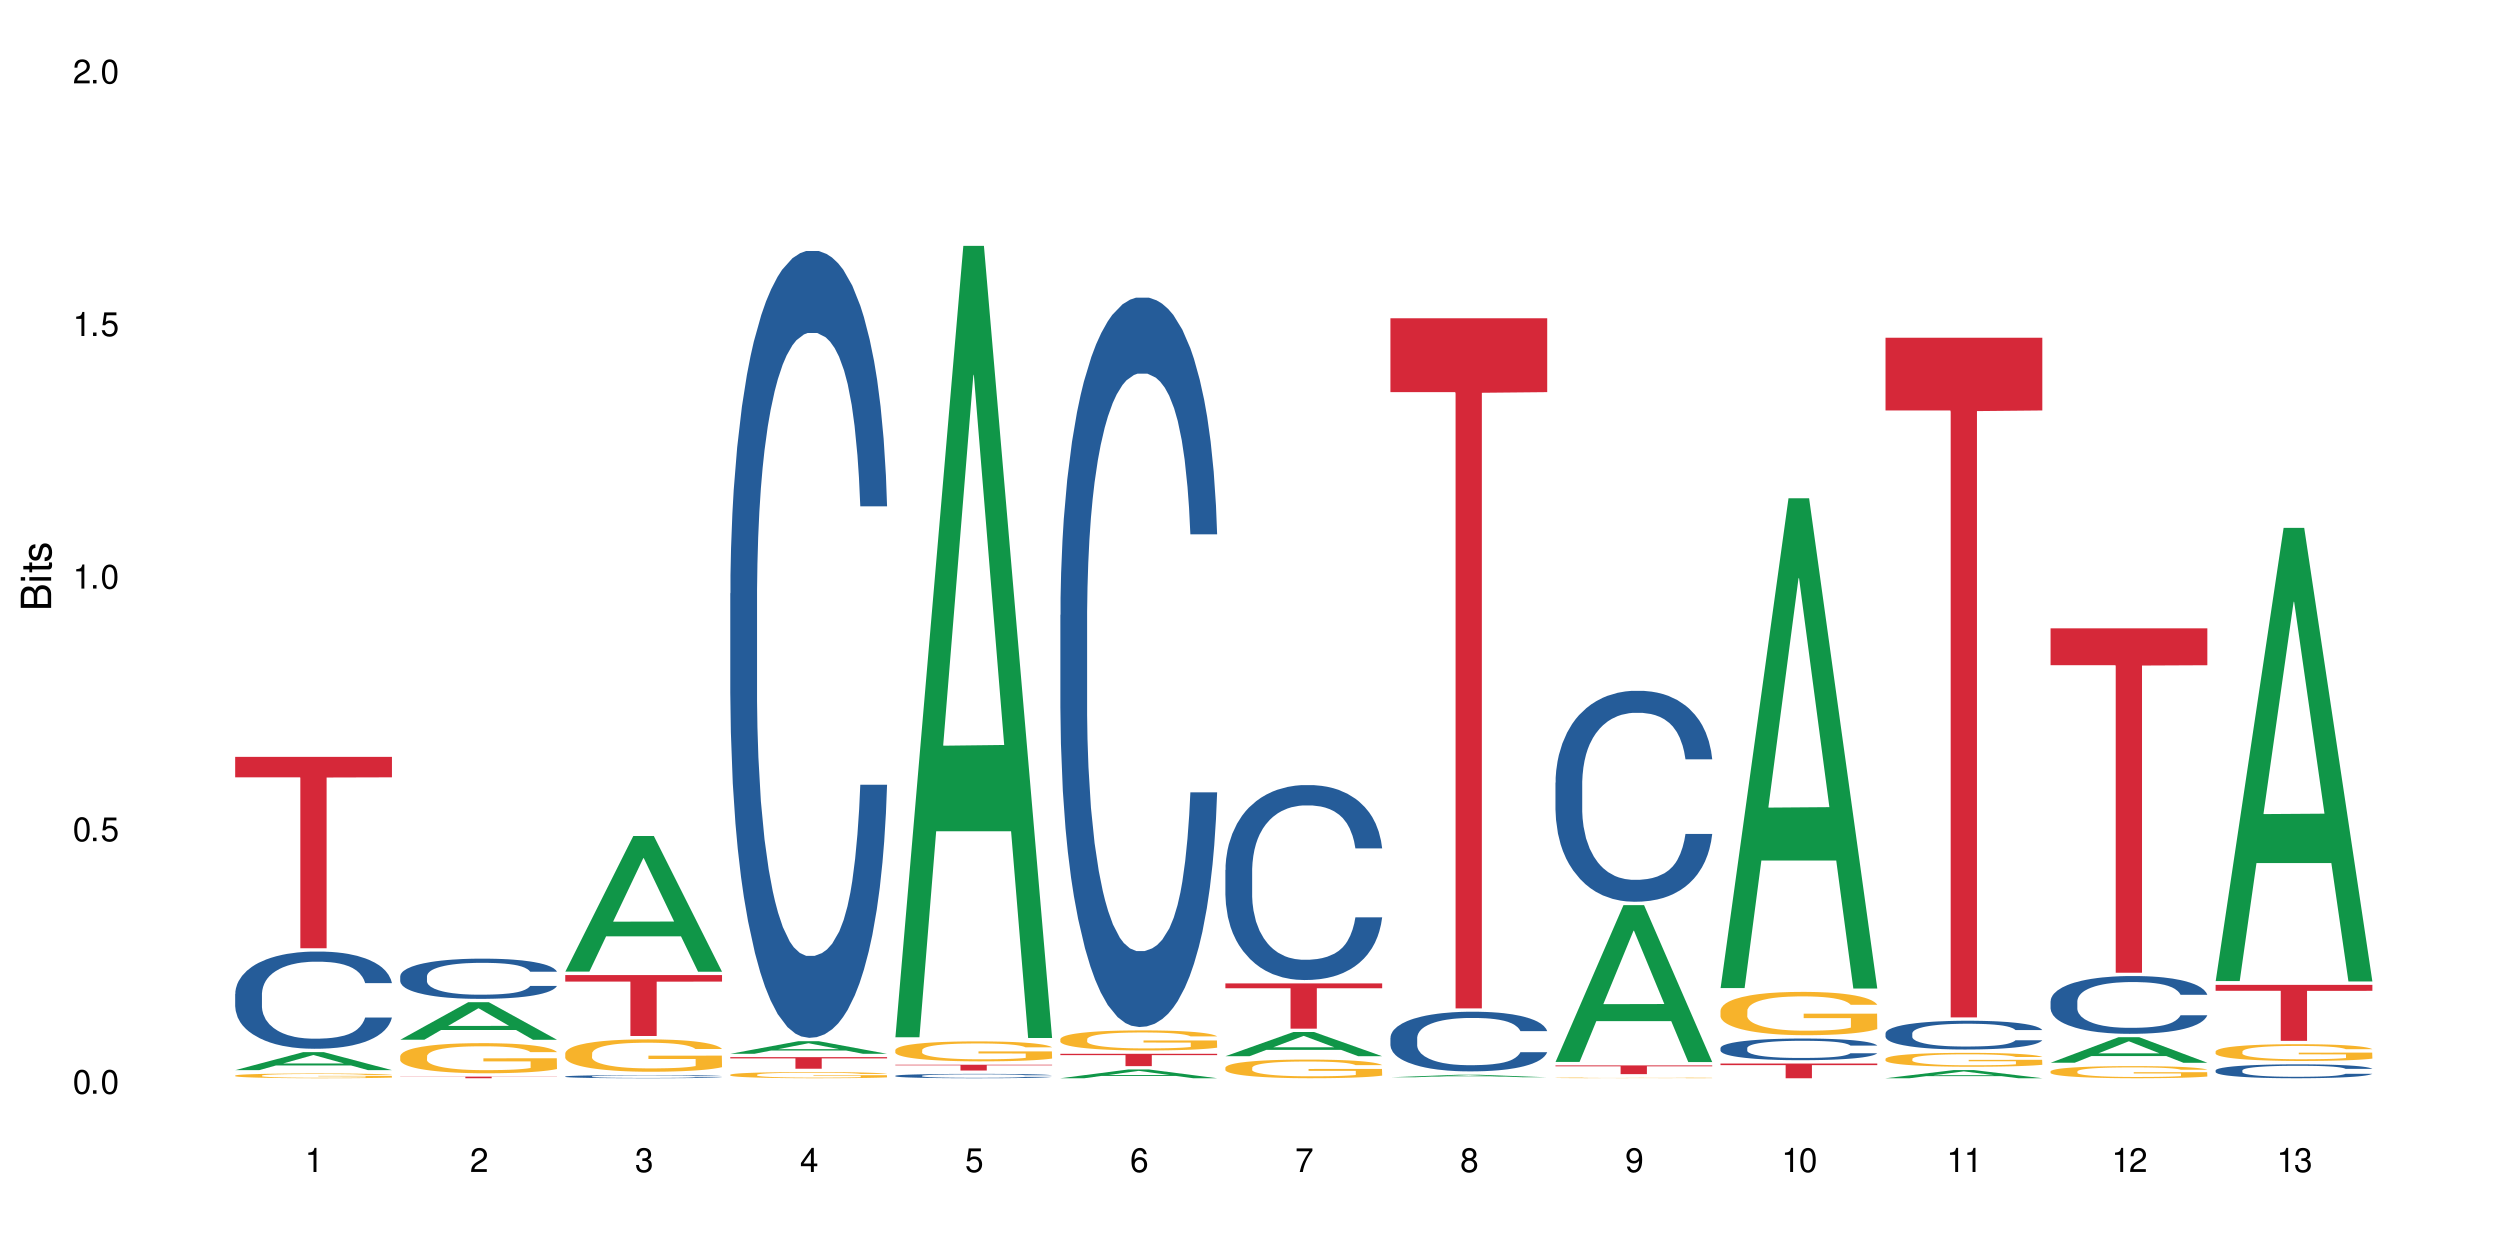 <?xml version="1.0" encoding="UTF-8"?>
<svg xmlns="http://www.w3.org/2000/svg" xmlns:xlink="http://www.w3.org/1999/xlink" width="720" height="360" viewBox="0 0 720 360">
<defs>
<g>
<g id="glyph-0-0">
</g>
<g id="glyph-0-1">
<path d="M 2.641 -6.938 C 2 -6.938 1.422 -6.656 1.078 -6.172 C 0.641 -5.562 0.406 -4.641 0.406 -3.359 C 0.406 -1.016 1.188 0.219 2.641 0.219 C 4.078 0.219 4.859 -1.016 4.859 -3.297 C 4.859 -4.641 4.656 -5.547 4.203 -6.172 C 3.844 -6.656 3.281 -6.938 2.641 -6.938 Z M 2.641 -6.188 C 3.547 -6.188 4 -5.25 4 -3.375 C 4 -1.406 3.562 -0.484 2.625 -0.484 C 1.734 -0.484 1.281 -1.438 1.281 -3.344 C 1.281 -5.25 1.734 -6.188 2.641 -6.188 Z M 2.641 -6.188 "/>
</g>
<g id="glyph-0-2">
<path d="M 1.828 -1 L 0.828 -1 L 0.828 0 L 1.828 0 Z M 1.828 -1 "/>
</g>
<g id="glyph-0-3">
<path d="M 4.562 -6.797 L 1.062 -6.797 L 0.547 -3.094 L 1.328 -3.094 C 1.719 -3.562 2.047 -3.734 2.578 -3.734 C 3.484 -3.734 4.062 -3.109 4.062 -2.094 C 4.062 -1.125 3.484 -0.531 2.578 -0.531 C 1.828 -0.531 1.375 -0.906 1.188 -1.672 L 0.328 -1.672 C 0.453 -1.109 0.547 -0.844 0.75 -0.594 C 1.125 -0.078 1.828 0.219 2.594 0.219 C 3.969 0.219 4.922 -0.781 4.922 -2.219 C 4.922 -3.562 4.031 -4.484 2.719 -4.484 C 2.25 -4.484 1.859 -4.359 1.469 -4.062 L 1.734 -5.969 L 4.562 -5.969 Z M 4.562 -6.797 "/>
</g>
<g id="glyph-0-4">
<path d="M 2.484 -4.938 L 2.484 0 L 3.328 0 L 3.328 -6.938 L 2.766 -6.938 C 2.469 -5.875 2.281 -5.734 0.984 -5.562 L 0.984 -4.938 Z M 2.484 -4.938 "/>
</g>
<g id="glyph-0-5">
<path d="M 4.859 -0.828 L 1.281 -0.828 C 1.359 -1.406 1.672 -1.781 2.5 -2.281 L 3.469 -2.828 C 4.406 -3.344 4.906 -4.062 4.906 -4.906 C 4.906 -5.484 4.672 -6.031 4.266 -6.406 C 3.859 -6.766 3.375 -6.938 2.719 -6.938 C 1.859 -6.938 1.219 -6.625 0.844 -6.031 C 0.609 -5.672 0.5 -5.234 0.484 -4.531 L 1.328 -4.531 C 1.359 -5.016 1.406 -5.281 1.531 -5.516 C 1.75 -5.938 2.188 -6.203 2.703 -6.203 C 3.469 -6.203 4.031 -5.641 4.031 -4.891 C 4.031 -4.344 3.719 -3.859 3.125 -3.516 L 2.234 -3 C 0.812 -2.172 0.406 -1.531 0.328 -0.016 L 4.859 -0.016 Z M 4.859 -0.828 "/>
</g>
<g id="glyph-0-6">
<path d="M 2.125 -3.188 L 2.578 -3.188 C 3.5 -3.188 3.984 -2.766 3.984 -1.922 C 3.984 -1.062 3.469 -0.531 2.594 -0.531 C 1.656 -0.531 1.203 -1 1.156 -2.016 L 0.312 -2.016 C 0.344 -1.453 0.438 -1.094 0.609 -0.781 C 0.953 -0.109 1.625 0.219 2.547 0.219 C 3.953 0.219 4.859 -0.625 4.859 -1.938 C 4.859 -2.828 4.516 -3.297 3.703 -3.594 C 4.344 -3.844 4.656 -4.328 4.656 -5.031 C 4.656 -6.219 3.875 -6.938 2.578 -6.938 C 1.203 -6.938 0.484 -6.172 0.453 -4.703 L 1.297 -4.703 C 1.312 -5.125 1.344 -5.359 1.453 -5.578 C 1.641 -5.969 2.062 -6.203 2.594 -6.203 C 3.344 -6.203 3.797 -5.75 3.797 -5 C 3.797 -4.516 3.609 -4.219 3.25 -4.047 C 3.016 -3.953 2.703 -3.922 2.125 -3.906 Z M 2.125 -3.188 "/>
</g>
<g id="glyph-0-7">
<path d="M 3.141 -1.672 L 3.141 0 L 3.984 0 L 3.984 -1.672 L 4.984 -1.672 L 4.984 -2.438 L 3.984 -2.438 L 3.984 -6.938 L 3.359 -6.938 L 0.266 -2.578 L 0.266 -1.672 Z M 3.141 -2.438 L 1 -2.438 L 3.141 -5.5 Z M 3.141 -2.438 "/>
</g>
<g id="glyph-0-8">
<path d="M 4.781 -5.125 C 4.609 -6.266 3.891 -6.938 2.844 -6.938 C 2.094 -6.938 1.422 -6.578 1.031 -5.953 C 0.594 -5.266 0.406 -4.422 0.406 -3.172 C 0.406 -2 0.578 -1.25 0.984 -0.641 C 1.359 -0.078 1.953 0.219 2.703 0.219 C 3.984 0.219 4.922 -0.75 4.922 -2.094 C 4.922 -3.375 4.062 -4.281 2.844 -4.281 C 2.172 -4.281 1.641 -4.031 1.281 -3.516 C 1.281 -5.234 1.828 -6.188 2.797 -6.188 C 3.391 -6.188 3.797 -5.797 3.938 -5.125 Z M 2.734 -3.531 C 3.547 -3.531 4.062 -2.953 4.062 -2.031 C 4.062 -1.156 3.484 -0.531 2.703 -0.531 C 1.922 -0.531 1.328 -1.188 1.328 -2.078 C 1.328 -2.938 1.906 -3.531 2.734 -3.531 Z M 2.734 -3.531 "/>
</g>
<g id="glyph-0-9">
<path d="M 4.984 -6.797 L 0.438 -6.797 L 0.438 -5.969 L 4.109 -5.969 C 2.5 -3.656 1.828 -2.234 1.328 0 L 2.219 0 C 2.594 -2.172 3.453 -4.047 4.984 -6.094 Z M 4.984 -6.797 "/>
</g>
<g id="glyph-0-10">
<path d="M 3.75 -3.656 C 4.469 -4.094 4.688 -4.438 4.688 -5.078 C 4.688 -6.172 3.844 -6.938 2.641 -6.938 C 1.438 -6.938 0.594 -6.172 0.594 -5.094 C 0.594 -4.438 0.812 -4.094 1.516 -3.656 C 0.734 -3.266 0.359 -2.703 0.359 -1.922 C 0.359 -0.656 1.281 0.219 2.641 0.219 C 3.984 0.219 4.922 -0.656 4.922 -1.922 C 4.922 -2.703 4.531 -3.266 3.75 -3.656 Z M 2.641 -6.188 C 3.359 -6.188 3.812 -5.75 3.812 -5.062 C 3.812 -4.406 3.344 -3.984 2.641 -3.984 C 1.922 -3.984 1.453 -4.406 1.453 -5.078 C 1.453 -5.75 1.922 -6.188 2.641 -6.188 Z M 2.641 -3.266 C 3.484 -3.266 4.062 -2.719 4.062 -1.906 C 4.062 -1.078 3.484 -0.531 2.625 -0.531 C 1.797 -0.531 1.219 -1.094 1.219 -1.906 C 1.219 -2.719 1.781 -3.266 2.641 -3.266 Z M 2.641 -3.266 "/>
</g>
<g id="glyph-0-11">
<path d="M 0.516 -1.578 C 0.672 -0.453 1.406 0.219 2.438 0.219 C 3.188 0.219 3.859 -0.141 4.266 -0.766 C 4.688 -1.453 4.891 -2.297 4.891 -3.547 C 4.891 -4.719 4.703 -5.453 4.312 -6.078 C 3.938 -6.641 3.344 -6.938 2.594 -6.938 C 1.297 -6.938 0.359 -5.969 0.359 -4.625 C 0.359 -3.344 1.234 -2.453 2.453 -2.453 C 3.094 -2.453 3.578 -2.672 4.016 -3.203 C 4 -1.484 3.469 -0.531 2.5 -0.531 C 1.906 -0.531 1.484 -0.906 1.359 -1.578 Z M 2.578 -6.203 C 3.375 -6.203 3.969 -5.531 3.969 -4.641 C 3.969 -3.797 3.391 -3.188 2.547 -3.188 C 1.734 -3.188 1.234 -3.766 1.234 -4.688 C 1.234 -5.562 1.797 -6.203 2.578 -6.203 Z M 2.578 -6.203 "/>
</g>
<g id="glyph-1-0">
</g>
<g id="glyph-1-1">
<path d="M 0 -0.953 L 0 -4.891 C 0 -5.719 -0.234 -6.344 -0.734 -6.797 C -1.188 -7.234 -1.812 -7.469 -2.5 -7.469 C -3.547 -7.469 -4.188 -7 -4.625 -5.875 C -4.984 -6.688 -5.625 -7.094 -6.531 -7.094 C -7.172 -7.094 -7.734 -6.859 -8.141 -6.391 C -8.562 -5.922 -8.75 -5.344 -8.75 -4.5 L -8.75 -0.953 Z M -4.984 -2.062 L -7.766 -2.062 L -7.766 -4.219 C -7.766 -4.844 -7.688 -5.203 -7.453 -5.5 C -7.219 -5.812 -6.859 -5.969 -6.375 -5.969 C -5.891 -5.969 -5.531 -5.812 -5.297 -5.5 C -5.062 -5.203 -4.984 -4.844 -4.984 -4.219 Z M -0.984 -2.062 L -4 -2.062 L -4 -4.781 C -4 -5.766 -3.438 -6.359 -2.484 -6.359 C -1.547 -6.359 -0.984 -5.766 -0.984 -4.781 Z M -0.984 -2.062 "/>
</g>
<g id="glyph-1-2">
<path d="M -6.281 -1.797 L -6.281 -0.797 L 0 -0.797 L 0 -1.797 Z M -8.75 -1.797 L -8.75 -0.797 L -7.484 -0.797 L -7.484 -1.797 Z M -8.75 -1.797 "/>
</g>
<g id="glyph-1-3">
<path d="M -6.281 -3.047 L -6.281 -2.016 L -8.016 -2.016 L -8.016 -1.016 L -6.281 -1.016 L -6.281 -0.172 L -5.469 -0.172 L -5.469 -1.016 L -0.719 -1.016 C -0.078 -1.016 0.281 -1.453 0.281 -2.234 C 0.281 -2.5 0.25 -2.719 0.188 -3.047 L -0.641 -3.047 C -0.609 -2.906 -0.594 -2.766 -0.594 -2.562 C -0.594 -2.141 -0.719 -2.016 -1.156 -2.016 L -5.469 -2.016 L -5.469 -3.047 Z M -6.281 -3.047 "/>
</g>
<g id="glyph-1-4">
<path d="M -4.531 -5.25 C -5.766 -5.25 -6.469 -4.422 -6.469 -2.969 C -6.469 -1.516 -5.719 -0.562 -4.547 -0.562 C -3.562 -0.562 -3.094 -1.062 -2.734 -2.562 L -2.516 -3.484 C -2.344 -4.188 -2.094 -4.469 -1.641 -4.469 C -1.047 -4.469 -0.641 -3.875 -0.641 -3 C -0.641 -2.453 -0.797 -2 -1.062 -1.75 C -1.25 -1.594 -1.422 -1.531 -1.875 -1.469 L -1.875 -0.406 C -0.422 -0.453 0.281 -1.266 0.281 -2.922 C 0.281 -4.5 -0.5 -5.516 -1.719 -5.516 C -2.656 -5.516 -3.172 -4.984 -3.469 -3.734 L -3.703 -2.766 C -3.891 -1.953 -4.156 -1.609 -4.594 -1.609 C -5.188 -1.609 -5.547 -2.125 -5.547 -2.938 C -5.547 -3.75 -5.203 -4.172 -4.531 -4.203 Z M -4.531 -5.25 "/>
</g>
</g>
</defs>
<rect x="-72" y="-36" width="864" height="432" fill="rgb(100%, 100%, 100%)" fill-opacity="1"/>
<path fill-rule="nonzero" fill="rgb(6.275%, 58.824%, 28.235%)" fill-opacity="1" d="M 67.73 308.199 L 67.777 308.191 L 87.316 303.012 L 93.25 303.012 L 112.883 308.203 L 105.984 308.203 L 101.066 306.848 L 79.5 306.848 L 74.676 308.199 L 67.73 308.199 L 81.574 306.285 L 99.086 306.281 L 90.355 303.859 L 90.258 303.855 L 90.164 303.867 L 81.527 306.281 L 81.574 306.285 Z M 67.73 308.199 "/>
<path fill-rule="nonzero" fill="rgb(14.51%, 36.078%, 60%)" fill-opacity="1" d="M 67.73 286.238 L 67.785 286.211 L 67.785 285.598 L 67.953 284.625 L 68.336 283.398 L 68.723 282.555 L 69.715 281.043 L 71.09 279.586 L 72.523 278.461 L 73.566 277.793 L 74.504 277.281 L 76.652 276.336 L 78.027 275.852 L 79.516 275.414 L 81.332 274.98 L 82.652 274.723 L 85.629 274.316 L 87.828 274.137 L 89.535 274.059 L 93.227 274.059 L 95.43 274.16 L 97.027 274.289 L 98.789 274.492 L 100.273 274.723 L 102.863 275.285 L 105.176 276.004 L 106.223 276.414 L 107.875 277.207 L 109.141 277.973 L 110.02 278.637 L 111.012 279.586 L 111.895 280.738 L 112.555 282.043 L 112.883 283.141 L 105.176 283.141 L 104.789 282.117 L 104.348 281.324 L 103.523 280.277 L 102.699 279.535 L 101.543 278.793 L 100.496 278.305 L 99.062 277.82 L 97.797 277.512 L 96.477 277.281 L 95.207 277.129 L 92.785 276.977 L 89.977 276.977 L 88.93 277.027 L 86.785 277.23 L 85.629 277.41 L 83.977 277.77 L 82.82 278.102 L 81.441 278.613 L 80.508 279.047 L 79.352 279.715 L 78.523 280.301 L 77.586 281.145 L 77.035 281.785 L 76.543 282.5 L 76.102 283.348 L 75.77 284.242 L 75.551 285.188 L 75.441 286.109 L 75.441 290.074 L 75.551 290.996 L 75.824 292.07 L 76.543 293.633 L 77.586 294.988 L 78.801 296.062 L 79.957 296.828 L 80.617 297.188 L 81.496 297.598 L 82.875 298.109 L 84.855 298.621 L 86.012 298.824 L 87.773 299.031 L 89.594 299.133 L 92.016 299.133 L 94.164 299.031 L 95.594 298.902 L 97.082 298.695 L 99.117 298.262 L 100.383 297.852 L 101.484 297.367 L 102.312 296.879 L 102.863 296.473 L 103.688 295.68 L 104.348 294.809 L 104.844 293.914 L 105.176 293.043 L 112.883 293.043 L 112.555 294.066 L 112.059 295.062 L 111.562 295.805 L 110.793 296.699 L 109.91 297.496 L 108.645 298.391 L 107.598 298.977 L 106.223 299.617 L 104.957 300.105 L 103.578 300.539 L 101.543 301.051 L 100.219 301.305 L 98.789 301.535 L 97.082 301.742 L 94.934 301.922 L 92.621 302.023 L 90.473 302.047 L 88.16 301.996 L 86.453 301.895 L 84.195 301.664 L 81.387 301.203 L 79.352 300.719 L 77.754 300.23 L 76.375 299.719 L 74.836 299.031 L 72.852 297.902 L 71.641 297.035 L 70.816 296.316 L 69.879 295.32 L 69.219 294.426 L 68.445 292.992 L 67.895 291.176 L 67.73 289.77 Z M 67.73 286.238 "/>
<path fill-rule="nonzero" fill="rgb(96.863%, 70.196%, 16.863%)" fill-opacity="1" d="M 67.73 309.75 L 67.785 309.75 L 67.785 309.727 L 68.008 309.668 L 68.559 309.59 L 69.273 309.527 L 70.043 309.477 L 70.539 309.453 L 71.367 309.414 L 72.082 309.387 L 73.898 309.332 L 76.211 309.277 L 77.477 309.254 L 78.91 309.234 L 80.945 309.211 L 81.883 309.203 L 84.746 309.18 L 87.996 309.168 L 91.574 309.164 L 93.227 309.168 L 95.484 309.172 L 98.566 309.184 L 100.328 309.199 L 101.707 309.211 L 103.137 309.227 L 104.898 309.25 L 106.551 309.281 L 107.875 309.312 L 109.195 309.348 L 110.297 309.391 L 111.234 309.434 L 112.059 309.484 L 112.555 309.527 L 112.883 309.574 L 105.23 309.574 L 104.789 309.527 L 104.293 309.496 L 103.469 309.453 L 102.641 309.426 L 101.816 309.398 L 100.273 309.367 L 98.953 309.348 L 97.301 309.332 L 95.703 309.32 L 93.887 309.312 L 92.785 309.309 L 89.867 309.309 L 87.223 309.316 L 85.684 309.328 L 84.582 309.336 L 83.039 309.355 L 82.102 309.371 L 81.551 309.383 L 79.902 309.422 L 78.801 309.457 L 78.195 309.48 L 77.422 309.516 L 76.871 309.551 L 76.266 309.602 L 75.938 309.637 L 75.496 309.723 L 75.441 309.949 L 75.605 309.996 L 75.938 310.047 L 76.375 310.09 L 77.035 310.137 L 77.699 310.176 L 78.855 310.223 L 79.844 310.258 L 80.617 310.277 L 82.102 310.312 L 82.707 310.324 L 84.141 310.344 L 85.629 310.363 L 87.445 310.379 L 88.82 310.387 L 91.023 310.391 L 93.832 310.391 L 97.137 310.383 L 99.227 310.375 L 100.66 310.363 L 101.598 310.355 L 102.754 310.34 L 103.578 310.328 L 104.348 310.316 L 105.285 310.293 L 105.285 309.996 L 91.684 309.992 L 91.684 309.855 L 112.828 309.852 L 112.883 310.34 L 111.727 310.375 L 110.297 310.406 L 108.918 310.434 L 107.488 310.453 L 105.449 310.477 L 103.797 310.492 L 101.266 310.512 L 98.953 310.52 L 96.531 310.527 L 94.383 310.531 L 91.852 310.535 L 89.594 310.531 L 87.168 310.523 L 85.242 310.512 L 83.48 310.5 L 81.719 310.484 L 79.516 310.457 L 78.082 310.438 L 76.598 310.41 L 75.109 310.379 L 73.789 310.348 L 72.906 310.32 L 72.027 310.289 L 71.09 310.254 L 70.207 310.211 L 69.547 310.172 L 68.941 310.129 L 68.5 310.086 L 68.062 310.031 L 67.84 309.984 L 67.73 309.945 Z M 67.73 309.75 "/>
<path fill-rule="nonzero" fill="rgb(83.922%, 15.686%, 22.353%)" fill-opacity="1" d="M 67.73 217.973 L 112.883 217.973 L 112.883 223.871 L 94.066 223.926 L 94.066 273.098 L 86.496 273.098 L 86.496 223.977 L 86.387 223.871 L 67.73 223.871 Z M 67.73 217.973 "/>
<path fill-rule="nonzero" fill="rgb(6.275%, 58.824%, 28.235%)" fill-opacity="1" d="M 115.262 299.449 L 115.309 299.441 L 134.848 288.637 L 140.781 288.637 L 160.414 299.461 L 153.516 299.461 L 148.598 296.637 L 127.031 296.637 L 122.207 299.449 L 115.262 299.449 L 129.105 295.465 L 146.617 295.457 L 137.887 290.406 L 137.789 290.395 L 137.691 290.426 L 129.059 295.457 L 129.105 295.465 Z M 115.262 299.449 "/>
<path fill-rule="nonzero" fill="rgb(14.51%, 36.078%, 60%)" fill-opacity="1" d="M 115.262 281.137 L 115.316 281.125 L 115.316 280.871 L 115.48 280.469 L 115.867 279.961 L 116.254 279.613 L 117.242 278.988 L 118.621 278.383 L 120.051 277.918 L 121.098 277.645 L 122.035 277.434 L 124.184 277.039 L 125.559 276.84 L 127.047 276.66 L 128.863 276.48 L 130.184 276.375 L 133.156 276.203 L 135.359 276.129 L 137.066 276.098 L 140.758 276.098 L 142.961 276.141 L 144.555 276.195 L 146.316 276.277 L 147.805 276.375 L 150.395 276.605 L 152.707 276.902 L 153.75 277.074 L 155.402 277.398 L 156.672 277.719 L 157.551 277.992 L 158.543 278.383 L 159.422 278.859 L 160.086 279.398 L 160.414 279.855 L 152.707 279.855 L 152.32 279.434 L 151.879 279.105 L 151.055 278.672 L 150.227 278.363 L 149.07 278.055 L 148.023 277.855 L 146.594 277.652 L 145.328 277.527 L 144.004 277.434 L 142.738 277.367 L 140.316 277.305 L 137.508 277.305 L 136.461 277.328 L 134.312 277.41 L 133.156 277.484 L 131.504 277.633 L 130.348 277.77 L 128.973 277.98 L 128.035 278.164 L 126.879 278.438 L 126.055 278.68 L 125.117 279.031 L 124.566 279.293 L 124.07 279.59 L 123.633 279.941 L 123.301 280.309 L 123.082 280.703 L 122.969 281.082 L 122.969 282.723 L 123.082 283.102 L 123.355 283.547 L 124.07 284.191 L 125.117 284.754 L 126.328 285.199 L 127.484 285.516 L 128.145 285.664 L 129.027 285.832 L 130.402 286.043 L 132.387 286.254 L 133.543 286.34 L 135.305 286.426 L 137.121 286.469 L 139.547 286.469 L 141.691 286.426 L 143.125 286.371 L 144.609 286.289 L 146.648 286.109 L 147.914 285.938 L 149.016 285.738 L 149.844 285.535 L 150.395 285.367 L 151.219 285.039 L 151.879 284.68 L 152.375 284.309 L 152.707 283.949 L 160.414 283.949 L 160.086 284.371 L 159.59 284.785 L 159.094 285.094 L 158.324 285.461 L 157.441 285.789 L 156.176 286.16 L 155.129 286.402 L 153.75 286.668 L 152.484 286.871 L 151.109 287.051 L 149.07 287.262 L 147.75 287.367 L 146.316 287.461 L 144.609 287.547 L 142.465 287.621 L 140.152 287.664 L 138.004 287.672 L 135.691 287.652 L 133.984 287.609 L 131.727 287.516 L 128.918 287.324 L 126.879 287.125 L 125.281 286.922 L 123.906 286.711 L 122.363 286.426 L 120.383 285.961 L 119.172 285.602 L 118.344 285.305 L 117.41 284.891 L 116.746 284.52 L 115.977 283.93 L 115.426 283.176 L 115.262 282.594 Z M 115.262 281.137 "/>
<path fill-rule="nonzero" fill="rgb(96.863%, 70.196%, 16.863%)" fill-opacity="1" d="M 115.262 304.141 L 115.316 304.133 L 115.316 303.977 L 115.535 303.617 L 116.086 303.125 L 116.805 302.723 L 117.574 302.406 L 118.07 302.238 L 118.895 302 L 119.609 301.828 L 121.43 301.469 L 123.742 301.137 L 125.008 300.996 L 126.438 300.859 L 128.477 300.711 L 129.414 300.652 L 132.277 300.527 L 135.523 300.449 L 139.105 300.422 L 140.758 300.43 L 143.016 300.465 L 146.098 300.551 L 147.859 300.629 L 149.238 300.711 L 150.668 300.812 L 152.43 300.969 L 154.082 301.16 L 155.402 301.352 L 156.727 301.59 L 157.828 301.844 L 158.762 302.121 L 159.59 302.453 L 160.086 302.73 L 160.414 303.008 L 152.762 303.008 L 152.32 302.73 L 151.824 302.516 L 151 302.254 L 150.172 302.066 L 149.348 301.914 L 147.805 301.707 L 146.484 301.582 L 144.832 301.469 L 143.234 301.398 L 141.418 301.352 L 140.316 301.336 L 137.398 301.336 L 134.754 301.391 L 133.211 301.453 L 132.109 301.52 L 130.57 301.637 L 129.633 301.73 L 129.082 301.797 L 127.43 302.039 L 126.328 302.262 L 125.723 302.414 L 124.953 302.652 L 124.402 302.867 L 123.797 303.184 L 123.465 303.422 L 123.023 303.961 L 122.969 305.387 L 123.137 305.688 L 123.465 306.012 L 123.906 306.297 L 124.566 306.598 L 125.227 306.828 L 126.383 307.137 L 127.375 307.344 L 128.145 307.48 L 129.633 307.691 L 130.238 307.766 L 131.672 307.906 L 133.156 308.02 L 134.973 308.113 L 136.352 308.16 L 138.555 308.199 L 141.363 308.199 L 144.668 308.152 L 146.758 308.09 L 148.191 308.027 L 149.125 307.969 L 150.281 307.883 L 151.109 307.805 L 151.879 307.719 L 152.816 307.582 L 152.816 305.688 L 139.215 305.68 L 139.215 304.793 L 160.359 304.785 L 160.414 307.883 L 159.258 308.098 L 157.828 308.305 L 156.449 308.461 L 155.02 308.598 L 152.98 308.746 L 151.328 308.844 L 148.797 308.953 L 146.484 309.023 L 144.059 309.074 L 141.914 309.098 L 139.379 309.105 L 137.121 309.09 L 134.699 309.039 L 132.773 308.977 L 131.012 308.898 L 129.246 308.797 L 127.047 308.629 L 125.613 308.492 L 124.125 308.328 L 122.641 308.129 L 121.316 307.914 L 120.438 307.75 L 119.555 307.559 L 118.621 307.32 L 117.738 307.051 L 117.078 306.805 L 116.473 306.527 L 116.031 306.266 L 115.59 305.91 L 115.371 305.625 L 115.262 305.379 Z M 115.262 304.141 "/>
<path fill-rule="nonzero" fill="rgb(83.922%, 15.686%, 22.353%)" fill-opacity="1" d="M 115.262 310.066 L 160.414 310.066 L 160.414 310.117 L 141.598 310.117 L 141.598 310.535 L 134.023 310.535 L 134.023 310.117 L 115.262 310.117 Z M 115.262 310.066 "/>
<path fill-rule="nonzero" fill="rgb(6.275%, 58.824%, 28.235%)" fill-opacity="1" d="M 162.793 279.828 L 162.84 279.789 L 182.379 240.777 L 188.312 240.777 L 207.945 279.863 L 201.047 279.863 L 196.125 269.66 L 174.562 269.66 L 169.738 279.828 L 162.793 279.828 L 176.637 265.441 L 194.148 265.402 L 185.418 247.164 L 185.32 247.129 L 185.223 247.238 L 176.59 265.402 L 176.637 265.441 Z M 162.793 279.828 "/>
<path fill-rule="nonzero" fill="rgb(14.51%, 36.078%, 60%)" fill-opacity="1" d="M 162.793 310.023 L 162.848 310.02 L 162.848 310 L 163.012 309.969 L 163.398 309.93 L 163.781 309.902 L 164.773 309.855 L 166.148 309.809 L 167.582 309.77 L 168.629 309.75 L 169.562 309.73 L 171.711 309.703 L 173.09 309.688 L 174.574 309.672 L 176.391 309.656 L 177.715 309.648 L 180.688 309.637 L 182.891 309.629 L 188.285 309.629 L 190.488 309.633 L 192.086 309.637 L 193.848 309.641 L 195.336 309.648 L 197.922 309.668 L 200.234 309.691 L 201.281 309.703 L 202.934 309.73 L 204.199 309.754 L 205.082 309.777 L 206.074 309.809 L 206.953 309.844 L 207.613 309.887 L 207.945 309.922 L 200.234 309.922 L 199.852 309.891 L 199.41 309.863 L 198.582 309.828 L 197.758 309.805 L 196.602 309.781 L 195.555 309.766 L 194.125 309.75 L 192.855 309.738 L 191.535 309.73 L 190.27 309.727 L 187.848 309.723 L 183.992 309.723 L 181.844 309.73 L 180.688 309.738 L 179.035 309.746 L 177.879 309.758 L 176.504 309.773 L 175.566 309.789 L 174.41 309.812 L 173.586 309.828 L 172.648 309.855 L 172.098 309.879 L 171.602 309.902 L 171.16 309.93 L 170.832 309.957 L 170.609 309.988 L 170.5 310.02 L 170.5 310.145 L 170.609 310.176 L 170.887 310.211 L 171.602 310.262 L 172.648 310.305 L 173.859 310.34 L 175.016 310.363 L 175.676 310.375 L 176.559 310.391 L 177.934 310.406 L 179.918 310.422 L 181.074 310.43 L 182.836 310.438 L 189.223 310.438 L 190.656 310.434 L 192.141 310.426 L 194.18 310.41 L 195.445 310.398 L 196.547 310.383 L 197.371 310.367 L 197.922 310.352 L 198.75 310.328 L 199.41 310.301 L 199.906 310.27 L 200.234 310.242 L 207.945 310.242 L 207.613 310.273 L 207.117 310.309 L 206.625 310.332 L 205.852 310.359 L 204.973 310.387 L 203.703 310.414 L 202.66 310.434 L 201.281 310.453 L 200.016 310.469 L 198.641 310.484 L 196.602 310.5 L 195.281 310.508 L 193.848 310.516 L 192.141 310.523 L 189.992 310.531 L 187.68 310.531 L 185.535 310.535 L 183.219 310.531 L 181.512 310.527 L 179.254 310.52 L 176.449 310.508 L 174.41 310.492 L 172.812 310.477 L 171.438 310.457 L 169.895 310.438 L 167.914 310.398 L 166.699 310.371 L 165.875 310.348 L 164.938 310.316 L 164.277 310.285 L 163.508 310.242 L 162.957 310.184 L 162.793 310.137 Z M 162.793 310.023 "/>
<path fill-rule="nonzero" fill="rgb(96.863%, 70.196%, 16.863%)" fill-opacity="1" d="M 162.793 303.332 L 162.848 303.32 L 162.848 303.152 L 163.066 302.77 L 163.617 302.238 L 164.332 301.805 L 165.105 301.465 L 165.602 301.285 L 166.426 301.031 L 167.141 300.844 L 168.957 300.457 L 171.27 300.102 L 172.539 299.949 L 173.969 299.801 L 176.008 299.641 L 176.941 299.582 L 179.805 299.445 L 183.055 299.359 L 186.633 299.336 L 188.285 299.344 L 190.543 299.375 L 193.629 299.469 L 195.391 299.555 L 196.766 299.641 L 198.199 299.75 L 199.961 299.922 L 201.613 300.125 L 202.934 300.332 L 204.254 300.586 L 205.355 300.859 L 206.293 301.156 L 207.117 301.516 L 207.613 301.812 L 207.945 302.113 L 200.289 302.113 L 199.852 301.812 L 199.355 301.582 L 198.527 301.301 L 197.703 301.098 L 196.875 300.938 L 195.336 300.715 L 194.012 300.578 L 192.363 300.457 L 190.766 300.383 L 188.949 300.332 L 187.848 300.312 L 184.926 300.312 L 182.285 300.375 L 180.742 300.441 L 179.641 300.512 L 178.098 300.637 L 177.164 300.738 L 176.613 300.809 L 174.961 301.074 L 173.859 301.312 L 173.254 301.473 L 172.484 301.73 L 171.934 301.957 L 171.328 302.301 L 170.996 302.555 L 170.555 303.133 L 170.5 304.668 L 170.664 304.992 L 170.996 305.34 L 171.438 305.648 L 172.098 305.973 L 172.758 306.219 L 173.914 306.551 L 174.906 306.773 L 175.676 306.918 L 177.164 307.148 L 177.77 307.227 L 179.199 307.379 L 180.688 307.496 L 182.504 307.602 L 183.883 307.652 L 186.082 307.695 L 188.891 307.695 L 192.195 307.641 L 194.289 307.574 L 195.719 307.508 L 196.656 307.445 L 197.812 307.352 L 198.641 307.27 L 199.41 307.176 L 200.348 307.027 L 200.348 304.992 L 186.746 304.984 L 186.746 304.031 L 207.891 304.02 L 207.945 307.352 L 206.789 307.582 L 205.355 307.805 L 203.98 307.977 L 202.547 308.121 L 200.512 308.281 L 198.859 308.383 L 196.324 308.504 L 194.012 308.578 L 191.59 308.633 L 189.441 308.656 L 186.91 308.664 L 184.652 308.648 L 182.23 308.598 L 180.301 308.527 L 178.539 308.445 L 176.777 308.332 L 174.574 308.152 L 173.145 308.008 L 171.656 307.828 L 170.172 307.617 L 168.848 307.387 L 167.969 307.207 L 167.086 307.004 L 166.148 306.746 L 165.27 306.457 L 164.609 306.195 L 164.004 305.895 L 163.562 305.613 L 163.121 305.23 L 162.902 304.926 L 162.793 304.66 Z M 162.793 303.332 "/>
<path fill-rule="nonzero" fill="rgb(83.922%, 15.686%, 22.353%)" fill-opacity="1" d="M 162.793 280.824 L 207.945 280.824 L 207.945 282.703 L 189.125 282.719 L 189.125 298.371 L 181.555 298.371 L 181.555 282.738 L 181.445 282.703 L 162.793 282.703 Z M 162.793 280.824 "/>
<path fill-rule="nonzero" fill="rgb(6.275%, 58.824%, 28.235%)" fill-opacity="1" d="M 210.32 303.496 L 210.371 303.492 L 229.906 299.871 L 235.84 299.871 L 255.477 303.5 L 248.578 303.5 L 243.656 302.551 L 222.094 302.551 L 217.27 303.496 L 210.32 303.496 L 224.168 302.16 L 241.68 302.156 L 232.945 300.465 L 232.852 300.461 L 232.754 300.469 L 224.117 302.156 L 224.168 302.16 Z M 210.32 303.496 "/>
<path fill-rule="nonzero" fill="rgb(14.51%, 36.078%, 60%)" fill-opacity="1" d="M 210.32 170.895 L 210.375 170.688 L 210.375 165.719 L 210.543 157.848 L 210.926 147.902 L 211.312 141.066 L 212.305 128.848 L 213.68 117.039 L 215.113 107.926 L 216.16 102.539 L 217.094 98.398 L 219.242 90.734 L 220.617 86.797 L 222.105 83.277 L 223.922 79.754 L 225.246 77.684 L 228.219 74.367 L 230.422 72.918 L 232.129 72.297 L 235.816 72.297 L 238.02 73.125 L 239.617 74.16 L 241.379 75.82 L 242.863 77.684 L 245.453 82.238 L 247.766 88.039 L 248.812 91.355 L 250.465 97.777 L 251.73 103.988 L 252.613 109.375 L 253.602 117.039 L 254.484 126.359 L 255.145 136.926 L 255.477 145.832 L 247.766 145.832 L 247.379 137.547 L 246.941 131.125 L 246.113 122.633 L 245.289 116.625 L 244.133 110.617 L 243.086 106.684 L 241.652 102.746 L 240.387 100.262 L 239.066 98.398 L 237.801 97.152 L 235.375 95.91 L 232.566 95.91 L 231.523 96.324 L 229.375 97.984 L 228.219 99.434 L 226.566 102.332 L 225.41 105.027 L 224.031 109.168 L 223.098 112.691 L 221.941 118.074 L 221.113 122.84 L 220.18 129.676 L 219.629 134.852 L 219.133 140.652 L 218.691 147.488 L 218.359 154.738 L 218.141 162.402 L 218.031 169.859 L 218.031 201.965 L 218.141 209.422 L 218.418 218.125 L 219.133 230.758 L 220.18 241.738 L 221.391 250.438 L 222.547 256.652 L 223.207 259.551 L 224.086 262.867 L 225.465 267.008 L 227.445 271.152 L 228.602 272.809 L 230.367 274.465 L 232.184 275.293 L 234.605 275.293 L 236.754 274.465 L 238.184 273.43 L 239.672 271.773 L 241.707 268.25 L 242.977 264.938 L 244.078 261 L 244.902 257.066 L 245.453 253.75 L 246.277 247.328 L 246.941 240.289 L 247.438 233.039 L 247.766 225.996 L 255.477 225.996 L 255.145 234.281 L 254.648 242.359 L 254.152 248.367 L 253.383 255.617 L 252.5 262.035 L 251.234 269.285 L 250.188 274.051 L 248.812 279.23 L 247.547 283.164 L 246.168 286.688 L 244.133 290.828 L 242.809 292.902 L 241.379 294.766 L 239.672 296.422 L 237.523 297.871 L 235.211 298.699 L 233.062 298.906 L 230.75 298.492 L 229.043 297.664 L 226.785 295.801 L 223.977 292.07 L 221.941 288.137 L 220.344 284.199 L 218.965 280.059 L 217.426 274.465 L 215.441 265.352 L 214.23 258.309 L 213.406 252.508 L 212.469 244.43 L 211.809 237.18 L 211.039 225.582 L 210.488 210.875 L 210.32 199.48 Z M 210.32 170.895 "/>
<path fill-rule="nonzero" fill="rgb(96.863%, 70.196%, 16.863%)" fill-opacity="1" d="M 210.32 309.516 L 210.375 309.516 L 210.375 309.48 L 210.598 309.41 L 211.148 309.309 L 211.863 309.227 L 212.633 309.16 L 213.129 309.125 L 213.957 309.078 L 214.672 309.043 L 216.488 308.969 L 218.801 308.898 L 220.066 308.871 L 221.5 308.844 L 223.539 308.812 L 224.473 308.801 L 227.336 308.773 L 230.586 308.758 L 234.164 308.754 L 235.816 308.754 L 238.074 308.762 L 241.156 308.781 L 242.922 308.797 L 244.297 308.812 L 245.73 308.832 L 247.492 308.867 L 249.145 308.906 L 250.465 308.945 L 251.785 308.992 L 252.887 309.043 L 253.824 309.102 L 254.648 309.168 L 255.145 309.227 L 255.477 309.285 L 247.82 309.285 L 247.379 309.227 L 246.887 309.184 L 246.059 309.129 L 245.234 309.09 L 244.406 309.059 L 242.863 309.016 L 241.543 308.992 L 239.891 308.969 L 238.293 308.953 L 236.477 308.945 L 235.375 308.941 L 232.457 308.941 L 229.816 308.953 L 228.273 308.965 L 227.172 308.977 L 225.629 309.004 L 224.695 309.023 L 224.145 309.035 L 222.492 309.086 L 221.391 309.129 L 220.785 309.16 L 220.012 309.211 L 219.461 309.254 L 218.855 309.32 L 218.527 309.367 L 218.086 309.48 L 218.031 309.77 L 218.195 309.832 L 218.527 309.898 L 218.965 309.957 L 219.629 310.02 L 220.289 310.066 L 221.445 310.129 L 222.438 310.172 L 223.207 310.199 L 224.695 310.246 L 225.301 310.258 L 226.73 310.289 L 228.219 310.312 L 230.035 310.332 L 231.41 310.34 L 233.613 310.348 L 236.422 310.348 L 239.727 310.34 L 241.82 310.324 L 243.25 310.312 L 244.188 310.301 L 245.344 310.285 L 246.168 310.266 L 246.941 310.25 L 247.875 310.223 L 247.875 309.832 L 234.273 309.832 L 234.273 309.648 L 255.422 309.648 L 255.477 310.285 L 254.32 310.328 L 252.887 310.371 L 251.512 310.402 L 250.078 310.43 L 248.043 310.461 L 246.391 310.48 L 243.855 310.504 L 241.543 310.516 L 239.121 310.527 L 236.973 310.531 L 234.441 310.535 L 232.184 310.531 L 229.758 310.52 L 227.832 310.508 L 226.07 310.492 L 224.309 310.469 L 222.105 310.438 L 220.672 310.41 L 219.188 310.375 L 217.699 310.332 L 216.379 310.289 L 215.496 310.254 L 214.617 310.215 L 213.68 310.168 L 212.801 310.113 L 212.137 310.062 L 211.531 310.004 L 211.094 309.953 L 210.652 309.879 L 210.43 309.82 L 210.32 309.77 Z M 210.32 309.516 "/>
<path fill-rule="nonzero" fill="rgb(83.922%, 15.686%, 22.353%)" fill-opacity="1" d="M 210.32 304.461 L 255.477 304.461 L 255.477 304.816 L 236.656 304.82 L 236.656 307.789 L 229.086 307.789 L 229.086 304.824 L 228.977 304.816 L 210.32 304.816 Z M 210.32 304.461 "/>
<path fill-rule="nonzero" fill="rgb(6.275%, 58.824%, 28.235%)" fill-opacity="1" d="M 257.852 298.742 L 257.898 298.527 L 277.438 70.805 L 283.371 70.805 L 303.004 298.953 L 296.105 298.953 L 291.188 239.398 L 269.621 239.398 L 264.797 298.742 L 257.852 298.742 L 271.695 214.762 L 289.207 214.551 L 280.477 108.078 L 280.379 107.863 L 280.285 108.508 L 271.648 214.551 L 271.695 214.762 Z M 257.852 298.742 "/>
<path fill-rule="nonzero" fill="rgb(14.51%, 36.078%, 60%)" fill-opacity="1" d="M 257.852 309.824 L 257.906 309.824 L 257.906 309.793 L 258.07 309.75 L 258.457 309.695 L 258.844 309.656 L 259.832 309.59 L 261.211 309.523 L 262.641 309.473 L 263.688 309.445 L 264.625 309.422 L 266.773 309.379 L 268.148 309.355 L 269.637 309.336 L 271.453 309.316 L 272.773 309.305 L 275.746 309.289 L 277.949 309.281 L 279.656 309.277 L 283.348 309.277 L 285.551 309.281 L 287.145 309.285 L 288.91 309.297 L 290.395 309.305 L 292.984 309.332 L 295.297 309.363 L 296.344 309.383 L 297.996 309.418 L 299.262 309.453 L 300.141 309.48 L 301.133 309.523 L 302.016 309.578 L 302.676 309.637 L 303.004 309.684 L 295.297 309.684 L 294.91 309.637 L 294.469 309.602 L 293.645 309.555 L 292.816 309.523 L 291.66 309.488 L 290.617 309.469 L 289.184 309.445 L 287.918 309.434 L 286.598 309.422 L 285.328 309.414 L 282.906 309.406 L 280.098 309.406 L 279.051 309.41 L 276.902 309.418 L 275.746 309.426 L 274.098 309.441 L 272.941 309.457 L 271.562 309.48 L 270.625 309.5 L 269.469 309.531 L 268.645 309.559 L 267.707 309.594 L 267.156 309.625 L 266.66 309.656 L 266.223 309.695 L 265.891 309.734 L 265.672 309.777 L 265.562 309.816 L 265.562 309.996 L 265.672 310.039 L 265.945 310.086 L 266.66 310.156 L 267.707 310.215 L 268.918 310.266 L 270.074 310.301 L 270.738 310.316 L 271.617 310.332 L 272.996 310.355 L 274.977 310.379 L 276.133 310.391 L 277.895 310.398 L 279.711 310.402 L 282.137 310.402 L 284.281 310.398 L 285.715 310.391 L 287.203 310.383 L 289.238 310.363 L 290.504 310.344 L 291.605 310.324 L 292.434 310.301 L 292.984 310.281 L 293.809 310.246 L 294.469 310.207 L 294.965 310.168 L 295.297 310.129 L 303.004 310.129 L 302.676 310.176 L 302.18 310.219 L 301.684 310.254 L 300.914 310.293 L 300.031 310.328 L 298.766 310.371 L 297.719 310.395 L 296.344 310.426 L 295.074 310.445 L 293.699 310.465 L 291.66 310.488 L 290.34 310.5 L 288.91 310.512 L 287.203 310.52 L 285.055 310.527 L 282.742 310.531 L 280.594 310.535 L 278.281 310.531 L 276.574 310.527 L 274.316 310.516 L 271.508 310.496 L 269.469 310.473 L 267.875 310.453 L 266.496 310.43 L 264.953 310.398 L 262.973 310.348 L 261.762 310.309 L 260.934 310.277 L 260 310.23 L 259.34 310.191 L 258.566 310.125 L 258.016 310.047 L 257.852 309.98 Z M 257.852 309.824 "/>
<path fill-rule="nonzero" fill="rgb(96.863%, 70.196%, 16.863%)" fill-opacity="1" d="M 257.852 302.383 L 257.906 302.379 L 257.906 302.273 L 258.125 302.035 L 258.676 301.711 L 259.395 301.441 L 260.164 301.23 L 260.66 301.121 L 261.484 300.965 L 262.203 300.848 L 264.02 300.613 L 266.332 300.391 L 267.598 300.297 L 269.031 300.207 L 271.066 300.105 L 272.004 300.07 L 274.867 299.984 L 278.117 299.934 L 281.695 299.918 L 283.348 299.922 L 285.605 299.945 L 288.688 300 L 290.449 300.055 L 291.828 300.105 L 293.258 300.176 L 295.02 300.281 L 296.672 300.406 L 297.996 300.531 L 299.316 300.691 L 300.418 300.859 L 301.352 301.043 L 302.18 301.262 L 302.676 301.449 L 303.004 301.633 L 295.352 301.633 L 294.91 301.449 L 294.414 301.305 L 293.59 301.133 L 292.762 301.004 L 291.938 300.906 L 290.395 300.77 L 289.074 300.684 L 287.422 300.613 L 285.824 300.562 L 284.008 300.531 L 282.906 300.523 L 279.988 300.523 L 277.344 300.559 L 275.805 300.602 L 274.703 300.645 L 273.16 300.723 L 272.223 300.785 L 271.672 300.828 L 270.02 300.988 L 268.918 301.137 L 268.312 301.238 L 267.543 301.395 L 266.992 301.535 L 266.387 301.746 L 266.055 301.906 L 265.617 302.262 L 265.562 303.207 L 265.727 303.41 L 266.055 303.625 L 266.496 303.812 L 267.156 304.012 L 267.82 304.164 L 268.977 304.371 L 269.965 304.508 L 270.738 304.598 L 272.223 304.738 L 272.828 304.785 L 274.262 304.879 L 275.746 304.953 L 277.566 305.016 L 278.941 305.047 L 281.145 305.074 L 283.953 305.074 L 287.258 305.043 L 289.348 305 L 290.781 304.961 L 291.719 304.922 L 292.875 304.863 L 293.699 304.812 L 294.469 304.754 L 295.406 304.664 L 295.406 303.41 L 281.805 303.402 L 281.805 302.812 L 302.949 302.809 L 303.004 304.863 L 301.848 305.008 L 300.418 305.145 L 299.039 305.25 L 297.609 305.336 L 295.57 305.438 L 293.918 305.5 L 291.387 305.574 L 289.074 305.621 L 286.652 305.652 L 284.504 305.668 L 281.969 305.676 L 279.711 305.664 L 277.289 305.633 L 275.363 305.59 L 273.602 305.539 L 271.84 305.469 L 269.637 305.359 L 268.203 305.27 L 266.719 305.16 L 265.23 305.027 L 263.91 304.887 L 263.027 304.773 L 262.148 304.648 L 261.211 304.492 L 260.328 304.312 L 259.668 304.148 L 259.062 303.965 L 258.621 303.793 L 258.184 303.555 L 257.961 303.367 L 257.852 303.203 Z M 257.852 302.383 "/>
<path fill-rule="nonzero" fill="rgb(83.922%, 15.686%, 22.353%)" fill-opacity="1" d="M 257.852 306.637 L 303.004 306.637 L 303.004 306.816 L 284.188 306.816 L 284.188 308.312 L 276.617 308.312 L 276.617 306.82 L 276.504 306.816 L 257.852 306.816 Z M 257.852 306.637 "/>
<path fill-rule="nonzero" fill="rgb(6.275%, 58.824%, 28.235%)" fill-opacity="1" d="M 305.383 310.531 L 305.43 310.527 L 324.969 308.008 L 330.902 308.008 L 350.535 310.535 L 343.637 310.535 L 338.715 309.875 L 317.152 309.875 L 312.328 310.531 L 305.383 310.531 L 319.227 309.602 L 336.738 309.598 L 328.008 308.422 L 327.91 308.418 L 327.812 308.426 L 319.18 309.598 L 319.227 309.602 Z M 305.383 310.531 "/>
<path fill-rule="nonzero" fill="rgb(14.51%, 36.078%, 60%)" fill-opacity="1" d="M 305.383 177.121 L 305.438 176.93 L 305.438 172.32 L 305.602 165.023 L 305.988 155.805 L 306.371 149.469 L 307.363 138.141 L 308.742 127.195 L 310.172 118.746 L 311.219 113.754 L 312.156 109.914 L 314.301 102.809 L 315.68 99.16 L 317.164 95.895 L 318.984 92.633 L 320.305 90.711 L 323.277 87.641 L 325.48 86.293 L 327.188 85.719 L 330.879 85.719 L 333.078 86.488 L 334.676 87.445 L 336.438 88.984 L 337.926 90.711 L 340.512 94.934 L 342.828 100.312 L 343.871 103.383 L 345.523 109.336 L 346.789 115.098 L 347.672 120.09 L 348.664 127.195 L 349.543 135.836 L 350.203 145.629 L 350.535 153.887 L 342.828 153.887 L 342.441 146.207 L 342 140.254 L 341.176 132.379 L 340.348 126.812 L 339.191 121.242 L 338.145 117.594 L 336.715 113.945 L 335.449 111.641 L 334.125 109.914 L 332.859 108.762 L 330.438 107.609 L 327.629 107.609 L 326.582 107.992 L 324.434 109.527 L 323.277 110.875 L 321.625 113.562 L 320.469 116.059 L 319.094 119.898 L 318.156 123.164 L 317 128.156 L 316.176 132.57 L 315.238 138.91 L 314.688 143.707 L 314.191 149.086 L 313.75 155.422 L 313.422 162.145 L 313.199 169.246 L 313.09 176.16 L 313.09 205.922 L 313.199 212.836 L 313.477 220.902 L 314.191 232.613 L 315.238 242.793 L 316.449 250.855 L 317.605 256.617 L 318.266 259.305 L 319.148 262.379 L 320.523 266.219 L 322.508 270.059 L 323.664 271.594 L 325.426 273.133 L 327.242 273.898 L 329.664 273.898 L 331.812 273.133 L 333.246 272.172 L 334.73 270.633 L 336.77 267.371 L 338.035 264.297 L 339.137 260.648 L 339.961 257 L 340.512 253.93 L 341.34 247.977 L 342 241.449 L 342.496 234.727 L 342.828 228.199 L 350.535 228.199 L 350.203 235.879 L 349.711 243.367 L 349.215 248.938 L 348.441 255.656 L 347.562 261.609 L 346.297 268.332 L 345.25 272.746 L 343.871 277.547 L 342.605 281.195 L 341.23 284.461 L 339.191 288.301 L 337.871 290.223 L 336.438 291.949 L 334.73 293.484 L 332.586 294.828 L 330.27 295.598 L 328.125 295.789 L 325.812 295.406 L 324.105 294.637 L 321.848 292.91 L 319.039 289.453 L 317 285.805 L 315.402 282.156 L 314.027 278.316 L 312.484 273.133 L 310.504 264.684 L 309.293 258.152 L 308.465 252.777 L 307.531 245.289 L 306.867 238.566 L 306.098 227.812 L 305.547 214.18 L 305.383 203.621 Z M 305.383 177.121 "/>
<path fill-rule="nonzero" fill="rgb(96.863%, 70.196%, 16.863%)" fill-opacity="1" d="M 305.383 299.23 L 305.438 299.227 L 305.438 299.121 L 305.656 298.883 L 306.207 298.555 L 306.922 298.285 L 307.695 298.074 L 308.191 297.965 L 309.016 297.805 L 309.73 297.688 L 311.551 297.449 L 313.863 297.227 L 315.129 297.133 L 316.559 297.043 L 318.598 296.941 L 319.535 296.906 L 322.398 296.82 L 325.645 296.77 L 329.227 296.754 L 330.879 296.758 L 333.137 296.777 L 336.219 296.836 L 337.98 296.891 L 339.355 296.941 L 340.789 297.012 L 342.551 297.117 L 344.203 297.242 L 345.523 297.371 L 346.848 297.531 L 347.949 297.699 L 348.883 297.883 L 349.711 298.105 L 350.203 298.289 L 350.535 298.477 L 342.883 298.477 L 342.441 298.289 L 341.945 298.148 L 341.121 297.973 L 340.293 297.848 L 339.469 297.746 L 337.926 297.609 L 336.605 297.523 L 334.953 297.449 L 333.355 297.402 L 331.539 297.371 L 330.438 297.359 L 327.52 297.359 L 324.875 297.398 L 323.332 297.441 L 322.23 297.48 L 320.691 297.562 L 319.754 297.625 L 319.203 297.668 L 317.551 297.832 L 316.449 297.98 L 315.844 298.078 L 315.074 298.238 L 314.523 298.379 L 313.918 298.594 L 313.586 298.75 L 313.145 299.109 L 313.09 300.062 L 313.258 300.262 L 313.586 300.48 L 314.027 300.672 L 314.688 300.871 L 315.348 301.023 L 316.504 301.23 L 317.496 301.367 L 318.266 301.457 L 319.754 301.602 L 320.359 301.648 L 321.793 301.742 L 323.277 301.816 L 325.094 301.883 L 326.473 301.914 L 328.676 301.941 L 331.484 301.941 L 334.785 301.906 L 336.879 301.867 L 338.312 301.824 L 339.246 301.785 L 340.402 301.727 L 341.23 301.676 L 342 301.617 L 342.938 301.527 L 342.938 300.262 L 329.336 300.258 L 329.336 299.664 L 350.48 299.66 L 350.535 301.727 L 349.379 301.871 L 347.949 302.008 L 346.57 302.113 L 345.141 302.203 L 343.102 302.305 L 341.449 302.367 L 338.918 302.441 L 336.605 302.488 L 334.18 302.52 L 332.035 302.539 L 329.5 302.543 L 327.242 302.531 L 324.82 302.5 L 322.895 302.457 L 321.129 302.406 L 319.367 302.336 L 317.164 302.227 L 315.734 302.137 L 314.246 302.023 L 312.762 301.891 L 311.438 301.75 L 310.559 301.637 L 309.676 301.512 L 308.742 301.352 L 307.859 301.172 L 307.199 301.008 L 306.594 300.824 L 306.152 300.648 L 305.711 300.41 L 305.492 300.223 L 305.383 300.059 Z M 305.383 299.23 "/>
<path fill-rule="nonzero" fill="rgb(83.922%, 15.686%, 22.353%)" fill-opacity="1" d="M 305.383 303.504 L 350.535 303.504 L 350.535 303.883 L 331.719 303.887 L 331.719 307.043 L 324.145 307.043 L 324.145 303.891 L 324.035 303.883 L 305.383 303.883 Z M 305.383 303.504 "/>
<path fill-rule="nonzero" fill="rgb(6.275%, 58.824%, 28.235%)" fill-opacity="1" d="M 352.91 304.188 L 352.961 304.18 L 372.496 297.219 L 378.43 297.219 L 398.066 304.191 L 391.168 304.191 L 386.246 302.371 L 364.684 302.371 L 359.859 304.188 L 352.91 304.188 L 366.758 301.617 L 384.27 301.613 L 375.535 298.355 L 375.441 298.352 L 375.344 298.371 L 366.707 301.613 L 366.758 301.617 Z M 352.91 304.188 "/>
<path fill-rule="nonzero" fill="rgb(14.51%, 36.078%, 60%)" fill-opacity="1" d="M 352.91 250.543 L 352.969 250.492 L 352.969 249.262 L 353.133 247.312 L 353.52 244.848 L 353.902 243.156 L 354.895 240.129 L 356.27 237.203 L 357.703 234.945 L 358.75 233.613 L 359.684 232.586 L 361.832 230.688 L 363.211 229.715 L 364.695 228.84 L 366.512 227.969 L 367.836 227.457 L 370.809 226.637 L 373.012 226.277 L 374.719 226.121 L 378.406 226.121 L 380.609 226.328 L 382.207 226.582 L 383.969 226.996 L 385.457 227.457 L 388.043 228.586 L 390.355 230.023 L 391.402 230.844 L 393.055 232.434 L 394.32 233.973 L 395.203 235.305 L 396.195 237.203 L 397.074 239.512 L 397.734 242.129 L 398.066 244.336 L 390.355 244.336 L 389.973 242.285 L 389.531 240.695 L 388.703 238.59 L 387.879 237.102 L 386.723 235.613 L 385.676 234.641 L 384.246 233.664 L 382.977 233.047 L 381.656 232.586 L 380.391 232.277 L 377.965 231.973 L 375.16 231.973 L 374.113 232.074 L 371.965 232.484 L 370.809 232.844 L 369.156 233.562 L 368 234.23 L 366.625 235.254 L 365.688 236.129 L 364.531 237.461 L 363.703 238.641 L 362.77 240.336 L 362.219 241.617 L 361.723 243.055 L 361.281 244.746 L 360.953 246.543 L 360.73 248.441 L 360.621 250.289 L 360.621 258.242 L 360.73 260.086 L 361.008 262.242 L 361.723 265.371 L 362.77 268.094 L 363.98 270.246 L 365.137 271.785 L 365.797 272.504 L 366.68 273.324 L 368.055 274.352 L 370.039 275.379 L 371.195 275.789 L 372.957 276.199 L 374.773 276.402 L 377.195 276.402 L 379.344 276.199 L 380.773 275.941 L 382.262 275.531 L 384.301 274.66 L 385.566 273.84 L 386.668 272.863 L 387.492 271.887 L 388.043 271.066 L 388.871 269.477 L 389.531 267.734 L 390.027 265.938 L 390.355 264.191 L 398.066 264.191 L 397.734 266.246 L 397.238 268.246 L 396.742 269.734 L 395.973 271.531 L 395.094 273.121 L 393.824 274.914 L 392.781 276.098 L 391.402 277.379 L 390.137 278.352 L 388.758 279.227 L 386.723 280.25 L 385.402 280.766 L 383.969 281.227 L 382.262 281.637 L 380.113 281.996 L 377.801 282.203 L 375.652 282.254 L 373.34 282.148 L 371.633 281.945 L 369.375 281.484 L 366.566 280.559 L 364.531 279.586 L 362.934 278.609 L 361.559 277.582 L 360.016 276.199 L 358.031 273.941 L 356.82 272.195 L 355.996 270.762 L 355.059 268.758 L 354.398 266.965 L 353.629 264.09 L 353.078 260.445 L 352.91 257.625 Z M 352.91 250.543 "/>
<path fill-rule="nonzero" fill="rgb(96.863%, 70.196%, 16.863%)" fill-opacity="1" d="M 352.91 307.457 L 352.969 307.453 L 352.969 307.355 L 353.188 307.133 L 353.738 306.828 L 354.453 306.578 L 355.227 306.383 L 355.719 306.281 L 356.547 306.133 L 357.262 306.023 L 359.078 305.805 L 361.391 305.598 L 362.66 305.508 L 364.09 305.426 L 366.129 305.332 L 367.062 305.297 L 369.926 305.219 L 373.176 305.168 L 376.754 305.156 L 378.406 305.16 L 380.664 305.18 L 383.75 305.234 L 385.512 305.281 L 386.887 305.332 L 388.32 305.395 L 390.082 305.492 L 391.734 305.613 L 393.055 305.73 L 394.375 305.879 L 395.477 306.035 L 396.414 306.207 L 397.238 306.414 L 397.734 306.586 L 398.066 306.758 L 390.41 306.758 L 389.973 306.586 L 389.477 306.453 L 388.648 306.289 L 387.824 306.172 L 386.996 306.078 L 385.457 305.949 L 384.133 305.871 L 382.48 305.805 L 380.887 305.758 L 379.066 305.73 L 377.965 305.719 L 375.047 305.719 L 372.406 305.754 L 370.863 305.793 L 369.762 305.832 L 368.219 305.906 L 367.285 305.965 L 366.734 306.004 L 365.082 306.156 L 363.98 306.293 L 363.375 306.387 L 362.602 306.535 L 362.055 306.668 L 361.445 306.863 L 361.117 307.012 L 360.676 307.344 L 360.621 308.23 L 360.785 308.418 L 361.117 308.617 L 361.559 308.793 L 362.219 308.98 L 362.879 309.125 L 364.035 309.316 L 365.027 309.441 L 365.797 309.527 L 367.285 309.66 L 367.891 309.703 L 369.32 309.793 L 370.809 309.859 L 372.625 309.918 L 374.004 309.949 L 376.203 309.973 L 379.012 309.973 L 382.316 309.945 L 384.41 309.906 L 385.84 309.867 L 386.777 309.832 L 387.934 309.777 L 388.758 309.727 L 389.531 309.676 L 390.465 309.59 L 390.465 308.418 L 376.867 308.41 L 376.867 307.863 L 398.012 307.855 L 398.066 309.777 L 396.91 309.91 L 395.477 310.039 L 394.102 310.137 L 392.668 310.219 L 390.633 310.312 L 388.98 310.371 L 386.445 310.441 L 384.133 310.484 L 381.711 310.516 L 379.562 310.527 L 377.031 310.535 L 374.773 310.523 L 372.352 310.496 L 370.422 310.453 L 368.66 310.406 L 366.898 310.344 L 364.695 310.238 L 363.266 310.156 L 361.777 310.051 L 360.289 309.93 L 358.969 309.797 L 358.09 309.695 L 357.207 309.574 L 356.27 309.43 L 355.391 309.262 L 354.73 309.109 L 354.125 308.938 L 353.684 308.773 L 353.242 308.555 L 353.023 308.379 L 352.91 308.227 Z M 352.91 307.457 "/>
<path fill-rule="nonzero" fill="rgb(83.922%, 15.686%, 22.353%)" fill-opacity="1" d="M 352.91 283.215 L 398.066 283.215 L 398.066 284.613 L 379.246 284.625 L 379.246 296.254 L 371.676 296.254 L 371.676 284.637 L 371.566 284.613 L 352.91 284.613 Z M 352.91 283.215 "/>
<path fill-rule="nonzero" fill="rgb(6.275%, 58.824%, 28.235%)" fill-opacity="1" d="M 400.441 310.258 L 400.492 310.258 L 420.027 309.523 L 425.961 309.523 L 445.598 310.258 L 438.699 310.258 L 433.777 310.066 L 412.215 310.066 L 407.391 310.258 L 400.441 310.258 L 414.289 309.988 L 431.801 309.988 L 423.066 309.645 L 422.875 309.645 L 414.238 309.988 L 414.289 309.988 Z M 400.441 310.258 "/>
<path fill-rule="nonzero" fill="rgb(14.51%, 36.078%, 60%)" fill-opacity="1" d="M 400.441 298.859 L 400.496 298.844 L 400.496 298.465 L 400.664 297.871 L 401.047 297.117 L 401.434 296.598 L 402.426 295.672 L 403.801 294.777 L 405.234 294.086 L 406.277 293.68 L 407.215 293.363 L 409.363 292.785 L 410.738 292.484 L 412.227 292.219 L 414.043 291.953 L 415.363 291.793 L 418.34 291.543 L 420.539 291.434 L 422.246 291.387 L 425.938 291.387 L 428.141 291.449 L 429.738 291.527 L 431.5 291.652 L 432.984 291.793 L 435.574 292.141 L 437.887 292.578 L 438.934 292.832 L 440.586 293.316 L 441.852 293.789 L 442.73 294.195 L 443.723 294.777 L 444.605 295.484 L 445.266 296.285 L 445.598 296.961 L 437.887 296.961 L 437.5 296.332 L 437.062 295.844 L 436.234 295.203 L 435.41 294.746 L 434.254 294.289 L 433.207 293.992 L 431.773 293.695 L 430.508 293.508 L 429.188 293.363 L 427.918 293.27 L 425.496 293.176 L 422.688 293.176 L 421.641 293.207 L 419.496 293.332 L 418.34 293.441 L 416.688 293.664 L 415.531 293.867 L 414.152 294.18 L 413.219 294.449 L 412.062 294.855 L 411.234 295.219 L 410.301 295.734 L 409.75 296.129 L 409.254 296.566 L 408.812 297.086 L 408.48 297.633 L 408.262 298.215 L 408.152 298.781 L 408.152 301.215 L 408.262 301.777 L 408.535 302.438 L 409.254 303.395 L 410.301 304.227 L 411.512 304.887 L 412.668 305.359 L 413.328 305.578 L 414.207 305.828 L 415.586 306.145 L 417.566 306.457 L 418.723 306.582 L 420.484 306.707 L 422.305 306.77 L 424.727 306.77 L 426.875 306.707 L 428.305 306.629 L 429.793 306.504 L 431.828 306.238 L 433.098 305.988 L 434.195 305.688 L 435.023 305.391 L 435.574 305.137 L 436.398 304.652 L 437.062 304.117 L 437.555 303.57 L 437.887 303.035 L 445.598 303.035 L 445.266 303.664 L 444.77 304.273 L 444.273 304.73 L 443.504 305.281 L 442.621 305.766 L 441.355 306.316 L 440.309 306.676 L 438.934 307.07 L 437.668 307.367 L 436.289 307.633 L 434.254 307.949 L 432.93 308.105 L 431.5 308.246 L 429.793 308.371 L 427.645 308.484 L 425.332 308.547 L 423.184 308.562 L 420.871 308.531 L 419.164 308.465 L 416.906 308.324 L 414.098 308.043 L 412.062 307.746 L 410.465 307.445 L 409.086 307.133 L 407.547 306.707 L 405.562 306.02 L 404.352 305.484 L 403.527 305.043 L 402.59 304.434 L 401.93 303.883 L 401.156 303.004 L 400.605 301.891 L 400.441 301.027 Z M 400.441 298.859 "/>
<path fill-rule="nonzero" fill="rgb(83.922%, 15.686%, 22.353%)" fill-opacity="1" d="M 400.441 91.66 L 445.598 91.66 L 445.598 112.934 L 426.777 113.121 L 426.777 290.426 L 419.207 290.426 L 419.207 113.309 L 419.098 112.934 L 400.441 112.934 Z M 400.441 91.66 "/>
<path fill-rule="nonzero" fill="rgb(6.275%, 58.824%, 28.235%)" fill-opacity="1" d="M 447.973 305.836 L 448.02 305.793 L 467.559 260.676 L 473.492 260.676 L 493.125 305.879 L 486.227 305.879 L 481.309 294.078 L 459.742 294.078 L 454.918 305.836 L 447.973 305.836 L 461.816 289.199 L 479.328 289.156 L 470.598 268.059 L 470.5 268.02 L 470.406 268.145 L 461.77 289.156 L 461.816 289.199 Z M 447.973 305.836 "/>
<path fill-rule="nonzero" fill="rgb(14.51%, 36.078%, 60%)" fill-opacity="1" d="M 447.973 225.398 L 448.027 225.344 L 448.027 224.012 L 448.191 221.902 L 448.578 219.238 L 448.965 217.406 L 449.953 214.129 L 451.332 210.965 L 452.762 208.52 L 453.809 207.078 L 454.746 205.969 L 456.895 203.914 L 458.27 202.859 L 459.758 201.914 L 461.574 200.969 L 462.895 200.414 L 465.867 199.527 L 468.07 199.137 L 469.777 198.973 L 473.469 198.973 L 475.672 199.195 L 477.266 199.473 L 479.027 199.914 L 480.516 200.414 L 483.105 201.637 L 485.418 203.191 L 486.465 204.078 L 488.113 205.801 L 489.383 207.465 L 490.262 208.91 L 491.254 210.965 L 492.137 213.461 L 492.797 216.293 L 493.125 218.684 L 485.418 218.684 L 485.031 216.461 L 484.59 214.738 L 483.766 212.465 L 482.938 210.852 L 481.781 209.242 L 480.734 208.188 L 479.305 207.133 L 478.039 206.469 L 476.715 205.969 L 475.449 205.633 L 473.027 205.301 L 470.219 205.301 L 469.172 205.41 L 467.023 205.855 L 465.867 206.246 L 464.215 207.023 L 463.059 207.742 L 461.684 208.855 L 460.746 209.797 L 459.59 211.242 L 458.766 212.52 L 457.828 214.352 L 457.277 215.738 L 456.781 217.293 L 456.344 219.125 L 456.012 221.07 L 455.793 223.125 L 455.68 225.121 L 455.68 233.727 L 455.793 235.727 L 456.066 238.059 L 456.781 241.445 L 457.828 244.387 L 459.039 246.719 L 460.195 248.387 L 460.859 249.164 L 461.738 250.051 L 463.117 251.16 L 465.098 252.273 L 466.254 252.715 L 468.016 253.16 L 469.832 253.383 L 472.258 253.383 L 474.402 253.16 L 475.836 252.883 L 477.32 252.438 L 479.359 251.496 L 480.625 250.605 L 481.727 249.551 L 482.555 248.496 L 483.105 247.609 L 483.93 245.887 L 484.59 244 L 485.086 242.055 L 485.418 240.168 L 493.125 240.168 L 492.797 242.391 L 492.301 244.555 L 491.805 246.164 L 491.035 248.109 L 490.152 249.828 L 488.887 251.773 L 487.84 253.051 L 486.465 254.438 L 485.195 255.492 L 483.82 256.438 L 481.781 257.547 L 480.461 258.102 L 479.027 258.602 L 477.32 259.047 L 475.176 259.434 L 472.863 259.656 L 470.715 259.711 L 468.402 259.602 L 466.695 259.379 L 464.438 258.879 L 461.629 257.879 L 459.59 256.824 L 457.996 255.77 L 456.617 254.66 L 455.074 253.16 L 453.094 250.719 L 451.883 248.828 L 451.055 247.277 L 450.121 245.109 L 449.461 243.168 L 448.688 240.059 L 448.137 236.117 L 447.973 233.062 Z M 447.973 225.398 "/>
<path fill-rule="nonzero" fill="rgb(96.863%, 70.196%, 16.863%)" fill-opacity="1" d="M 447.973 310.41 L 448.027 310.41 L 448.027 310.406 L 448.246 310.398 L 448.797 310.387 L 449.516 310.375 L 450.285 310.367 L 450.781 310.363 L 451.605 310.359 L 452.324 310.352 L 454.141 310.344 L 456.453 310.336 L 457.719 310.332 L 459.152 310.328 L 461.188 310.324 L 462.125 310.324 L 464.988 310.32 L 468.238 310.32 L 471.816 310.316 L 473.469 310.32 L 478.809 310.32 L 480.57 310.324 L 481.949 310.324 L 483.379 310.328 L 485.141 310.332 L 486.793 310.336 L 488.113 310.34 L 489.438 310.348 L 490.539 310.355 L 491.473 310.359 L 492.301 310.367 L 492.797 310.375 L 493.125 310.383 L 485.473 310.383 L 485.031 310.375 L 484.535 310.371 L 483.711 310.363 L 482.883 310.359 L 482.059 310.355 L 480.516 310.352 L 479.195 310.348 L 477.543 310.344 L 475.945 310.344 L 474.129 310.34 L 470.109 310.34 L 467.465 310.344 L 464.824 310.344 L 463.281 310.348 L 462.344 310.352 L 461.793 310.352 L 460.141 310.359 L 459.039 310.363 L 458.434 310.367 L 457.664 310.375 L 457.113 310.379 L 456.508 310.387 L 456.176 310.395 L 455.738 310.406 L 455.68 310.441 L 455.848 310.449 L 456.176 310.457 L 456.617 310.465 L 457.277 310.473 L 457.938 310.477 L 459.094 310.484 L 460.086 310.488 L 460.859 310.492 L 462.344 310.5 L 462.949 310.5 L 464.383 310.504 L 465.867 310.508 L 467.688 310.508 L 469.062 310.512 L 477.379 310.512 L 479.469 310.508 L 480.902 310.508 L 481.836 310.504 L 482.992 310.504 L 483.82 310.5 L 484.59 310.5 L 485.527 310.496 L 485.527 310.449 L 471.926 310.449 L 471.926 310.426 L 493.07 310.426 L 493.125 310.504 L 491.969 310.508 L 490.539 310.516 L 489.16 310.52 L 487.73 310.52 L 485.691 310.523 L 484.039 310.527 L 481.508 310.531 L 476.773 310.531 L 474.625 310.535 L 472.09 310.535 L 469.832 310.531 L 465.484 310.531 L 463.723 310.527 L 461.957 310.527 L 459.758 310.523 L 458.324 310.52 L 456.836 310.516 L 455.352 310.508 L 454.031 310.504 L 452.266 310.496 L 451.332 310.488 L 450.449 310.484 L 449.789 310.477 L 449.184 310.469 L 448.742 310.465 L 448.301 310.453 L 448.082 310.449 L 447.973 310.441 Z M 447.973 310.41 "/>
<path fill-rule="nonzero" fill="rgb(83.922%, 15.686%, 22.353%)" fill-opacity="1" d="M 447.973 306.84 L 493.125 306.84 L 493.125 307.109 L 474.309 307.113 L 474.309 309.355 L 466.734 309.355 L 466.734 307.113 L 466.625 307.109 L 447.973 307.109 Z M 447.973 306.84 "/>
<path fill-rule="nonzero" fill="rgb(6.275%, 58.824%, 28.235%)" fill-opacity="1" d="M 495.504 284.562 L 495.551 284.43 L 515.09 143.492 L 521.023 143.492 L 540.656 284.695 L 533.758 284.695 L 528.836 247.836 L 507.273 247.836 L 502.449 284.562 L 495.504 284.562 L 509.348 232.59 L 526.859 232.457 L 518.129 166.562 L 518.031 166.43 L 517.934 166.828 L 509.301 232.457 L 509.348 232.59 Z M 495.504 284.562 "/>
<path fill-rule="nonzero" fill="rgb(14.51%, 36.078%, 60%)" fill-opacity="1" d="M 495.504 301.816 L 495.559 301.809 L 495.559 301.672 L 495.723 301.457 L 496.109 301.184 L 496.492 300.996 L 497.484 300.66 L 498.863 300.332 L 500.293 300.082 L 501.34 299.934 L 502.277 299.82 L 504.422 299.609 L 505.801 299.5 L 507.285 299.402 L 509.105 299.305 L 510.426 299.25 L 513.398 299.16 L 515.602 299.117 L 517.309 299.102 L 520.996 299.102 L 523.199 299.125 L 524.797 299.152 L 526.559 299.199 L 528.047 299.25 L 530.633 299.375 L 532.945 299.535 L 533.992 299.625 L 535.645 299.805 L 536.91 299.973 L 537.793 300.121 L 538.785 300.332 L 539.664 300.59 L 540.324 300.879 L 540.656 301.125 L 532.945 301.125 L 532.562 300.898 L 532.121 300.723 L 531.297 300.488 L 530.469 300.32 L 529.312 300.156 L 528.266 300.047 L 526.836 299.941 L 525.566 299.871 L 524.246 299.82 L 522.98 299.785 L 520.559 299.75 L 517.75 299.75 L 516.703 299.762 L 514.555 299.809 L 513.398 299.848 L 511.746 299.93 L 510.59 300.004 L 509.215 300.117 L 508.277 300.215 L 507.121 300.363 L 506.297 300.492 L 505.359 300.68 L 504.809 300.824 L 504.312 300.984 L 503.871 301.172 L 503.543 301.371 L 503.32 301.582 L 503.211 301.789 L 503.211 302.672 L 503.32 302.879 L 503.598 303.117 L 504.312 303.465 L 505.359 303.766 L 506.57 304.008 L 507.727 304.176 L 508.387 304.258 L 509.27 304.348 L 510.645 304.461 L 512.629 304.578 L 513.785 304.621 L 515.547 304.668 L 517.363 304.691 L 519.785 304.691 L 521.934 304.668 L 523.367 304.641 L 524.852 304.594 L 526.891 304.496 L 528.156 304.406 L 529.258 304.297 L 530.082 304.188 L 530.633 304.098 L 531.461 303.922 L 532.121 303.727 L 532.617 303.527 L 532.945 303.332 L 540.656 303.332 L 540.324 303.562 L 539.832 303.785 L 539.336 303.949 L 538.562 304.148 L 537.684 304.324 L 536.418 304.527 L 535.371 304.656 L 533.992 304.801 L 532.727 304.906 L 531.352 305.004 L 529.312 305.117 L 527.992 305.176 L 526.559 305.227 L 524.852 305.273 L 522.703 305.312 L 520.391 305.336 L 518.246 305.34 L 515.934 305.328 L 514.227 305.309 L 511.969 305.254 L 509.16 305.152 L 507.121 305.043 L 505.523 304.938 L 504.148 304.82 L 502.605 304.668 L 500.625 304.418 L 499.414 304.223 L 498.586 304.062 L 497.648 303.84 L 496.988 303.641 L 496.219 303.32 L 495.668 302.918 L 495.504 302.602 Z M 495.504 301.816 "/>
<path fill-rule="nonzero" fill="rgb(96.863%, 70.196%, 16.863%)" fill-opacity="1" d="M 495.504 291.004 L 495.559 290.992 L 495.559 290.766 L 495.777 290.254 L 496.328 289.547 L 497.043 288.965 L 497.816 288.508 L 498.312 288.27 L 499.137 287.926 L 499.852 287.676 L 501.668 287.164 L 503.984 286.684 L 505.25 286.48 L 506.68 286.285 L 508.719 286.07 L 509.652 285.988 L 512.52 285.809 L 515.766 285.695 L 519.348 285.66 L 520.996 285.672 L 523.254 285.715 L 526.34 285.84 L 528.102 285.957 L 529.477 286.07 L 530.91 286.219 L 532.672 286.445 L 534.324 286.719 L 535.645 286.992 L 536.965 287.336 L 538.066 287.699 L 539.004 288.098 L 539.832 288.578 L 540.324 288.977 L 540.656 289.375 L 533.004 289.375 L 532.562 288.977 L 532.066 288.668 L 531.238 288.293 L 530.414 288.02 L 529.59 287.801 L 528.047 287.504 L 526.723 287.324 L 525.074 287.164 L 523.477 287.062 L 521.66 286.992 L 520.559 286.969 L 517.641 286.969 L 514.996 287.051 L 513.453 287.141 L 512.352 287.23 L 510.812 287.402 L 509.875 287.539 L 509.324 287.633 L 507.672 287.984 L 506.57 288.305 L 505.965 288.52 L 505.195 288.863 L 504.645 289.168 L 504.039 289.625 L 503.707 289.969 L 503.266 290.742 L 503.211 292.793 L 503.375 293.227 L 503.707 293.695 L 504.148 294.105 L 504.809 294.539 L 505.469 294.867 L 506.625 295.312 L 507.617 295.609 L 508.387 295.801 L 509.875 296.109 L 510.48 296.211 L 511.91 296.418 L 513.398 296.578 L 515.215 296.715 L 516.594 296.781 L 518.797 296.84 L 521.602 296.84 L 524.906 296.77 L 527 296.68 L 528.43 296.59 L 529.367 296.508 L 530.523 296.383 L 531.352 296.27 L 532.121 296.145 L 533.059 295.949 L 533.059 293.227 L 519.457 293.215 L 519.457 291.938 L 540.602 291.926 L 540.656 296.383 L 539.5 296.691 L 538.066 296.988 L 536.691 297.215 L 535.258 297.41 L 533.223 297.625 L 531.57 297.762 L 529.039 297.922 L 526.723 298.023 L 524.301 298.094 L 522.152 298.129 L 519.621 298.137 L 517.363 298.117 L 514.941 298.047 L 513.012 297.957 L 511.25 297.844 L 509.488 297.695 L 507.285 297.453 L 505.855 297.262 L 504.367 297.023 L 502.883 296.738 L 501.559 296.43 L 500.68 296.191 L 499.797 295.918 L 498.863 295.574 L 497.98 295.188 L 497.32 294.832 L 496.715 294.434 L 496.273 294.059 L 495.832 293.547 L 495.613 293.137 L 495.504 292.781 Z M 495.504 291.004 "/>
<path fill-rule="nonzero" fill="rgb(83.922%, 15.686%, 22.353%)" fill-opacity="1" d="M 495.504 306.305 L 540.656 306.305 L 540.656 306.758 L 521.836 306.762 L 521.836 310.535 L 514.266 310.535 L 514.266 306.766 L 514.156 306.758 L 495.504 306.758 Z M 495.504 306.305 "/>
<path fill-rule="nonzero" fill="rgb(6.275%, 58.824%, 28.235%)" fill-opacity="1" d="M 543.031 310.531 L 543.082 310.527 L 562.617 308.188 L 568.551 308.188 L 588.188 310.535 L 581.289 310.535 L 576.367 309.922 L 554.805 309.922 L 549.98 310.531 L 543.031 310.531 L 556.879 309.668 L 574.391 309.664 L 565.656 308.57 L 565.562 308.566 L 565.465 308.574 L 556.828 309.664 L 556.879 309.668 Z M 543.031 310.531 "/>
<path fill-rule="nonzero" fill="rgb(14.51%, 36.078%, 60%)" fill-opacity="1" d="M 543.031 297.582 L 543.086 297.574 L 543.086 297.395 L 543.254 297.105 L 543.637 296.742 L 544.023 296.492 L 545.016 296.047 L 546.391 295.613 L 547.824 295.281 L 548.871 295.086 L 549.805 294.934 L 551.953 294.656 L 553.328 294.512 L 554.816 294.383 L 556.633 294.254 L 557.957 294.18 L 560.93 294.059 L 563.133 294.004 L 564.84 293.98 L 568.527 293.98 L 570.73 294.012 L 572.328 294.051 L 574.09 294.109 L 575.578 294.18 L 578.164 294.344 L 580.477 294.555 L 581.523 294.676 L 583.176 294.91 L 584.441 295.137 L 585.324 295.336 L 586.312 295.613 L 587.195 295.957 L 587.855 296.34 L 588.188 296.668 L 580.477 296.668 L 580.09 296.363 L 579.652 296.129 L 578.824 295.82 L 578 295.602 L 576.844 295.379 L 575.797 295.238 L 574.363 295.094 L 573.098 295.004 L 571.777 294.934 L 570.512 294.891 L 568.086 294.844 L 565.277 294.844 L 564.234 294.859 L 562.086 294.918 L 560.93 294.973 L 559.277 295.078 L 558.121 295.176 L 556.742 295.328 L 555.809 295.457 L 554.652 295.652 L 553.824 295.828 L 552.891 296.078 L 552.34 296.266 L 551.844 296.477 L 551.402 296.727 L 551.07 296.992 L 550.852 297.273 L 550.742 297.543 L 550.742 298.715 L 550.852 298.988 L 551.129 299.305 L 551.844 299.77 L 552.891 300.168 L 554.102 300.488 L 555.258 300.715 L 555.918 300.82 L 556.801 300.941 L 558.176 301.09 L 560.156 301.242 L 561.312 301.305 L 563.078 301.363 L 564.895 301.395 L 567.316 301.395 L 569.465 301.363 L 570.895 301.328 L 572.383 301.266 L 574.422 301.137 L 575.688 301.016 L 576.789 300.871 L 577.613 300.73 L 578.164 300.609 L 578.992 300.375 L 579.652 300.117 L 580.148 299.852 L 580.477 299.594 L 588.188 299.594 L 587.855 299.898 L 587.359 300.191 L 586.863 300.41 L 586.094 300.676 L 585.211 300.91 L 583.945 301.176 L 582.898 301.348 L 581.523 301.539 L 580.258 301.684 L 578.879 301.809 L 576.844 301.961 L 575.52 302.039 L 574.09 302.105 L 572.383 302.164 L 570.234 302.219 L 567.922 302.25 L 565.773 302.258 L 563.461 302.242 L 561.754 302.211 L 559.496 302.145 L 556.688 302.008 L 554.652 301.863 L 553.055 301.719 L 551.68 301.566 L 550.137 301.363 L 548.152 301.031 L 546.941 300.773 L 546.117 300.562 L 545.18 300.266 L 544.52 300.004 L 543.75 299.578 L 543.199 299.043 L 543.031 298.625 Z M 543.031 297.582 "/>
<path fill-rule="nonzero" fill="rgb(96.863%, 70.196%, 16.863%)" fill-opacity="1" d="M 543.031 304.934 L 543.086 304.93 L 543.086 304.855 L 543.309 304.691 L 543.859 304.465 L 544.574 304.281 L 545.344 304.133 L 545.84 304.059 L 546.668 303.945 L 547.383 303.867 L 549.199 303.703 L 551.512 303.547 L 552.777 303.484 L 554.211 303.422 L 556.25 303.352 L 557.184 303.324 L 560.047 303.266 L 563.297 303.23 L 566.875 303.219 L 568.527 303.223 L 570.785 303.238 L 573.871 303.277 L 575.633 303.316 L 577.008 303.352 L 578.441 303.398 L 580.203 303.473 L 581.855 303.559 L 583.176 303.648 L 584.496 303.758 L 585.598 303.875 L 586.535 304 L 587.359 304.156 L 587.855 304.285 L 588.188 304.41 L 580.531 304.41 L 580.09 304.285 L 579.598 304.184 L 578.77 304.062 L 577.945 303.977 L 577.117 303.906 L 575.578 303.812 L 574.254 303.754 L 572.602 303.703 L 571.008 303.668 L 569.188 303.648 L 568.086 303.641 L 565.168 303.641 L 562.527 303.664 L 560.984 303.695 L 559.883 303.723 L 558.34 303.777 L 557.406 303.824 L 556.855 303.852 L 555.203 303.965 L 554.102 304.066 L 553.496 304.137 L 552.723 304.246 L 552.172 304.344 L 551.566 304.492 L 551.238 304.602 L 550.797 304.852 L 550.742 305.508 L 550.906 305.648 L 551.238 305.797 L 551.68 305.93 L 552.34 306.066 L 553 306.172 L 554.156 306.316 L 555.148 306.41 L 555.918 306.473 L 557.406 306.57 L 558.012 306.605 L 559.441 306.672 L 560.93 306.723 L 562.746 306.766 L 564.121 306.789 L 566.324 306.805 L 569.133 306.805 L 572.438 306.785 L 574.531 306.754 L 575.961 306.727 L 576.898 306.699 L 578.055 306.66 L 578.879 306.625 L 579.652 306.582 L 580.586 306.52 L 580.586 305.648 L 566.984 305.645 L 566.984 305.234 L 588.133 305.23 L 588.188 306.66 L 587.031 306.758 L 585.598 306.855 L 584.223 306.926 L 582.789 306.988 L 580.754 307.059 L 579.102 307.102 L 576.566 307.152 L 574.254 307.188 L 571.832 307.207 L 569.684 307.219 L 567.152 307.223 L 564.895 307.215 L 562.473 307.195 L 560.543 307.164 L 558.781 307.129 L 557.02 307.082 L 554.816 307.004 L 553.387 306.941 L 551.898 306.863 L 550.41 306.773 L 549.09 306.676 L 548.207 306.598 L 547.328 306.512 L 546.391 306.398 L 545.512 306.277 L 544.852 306.164 L 544.242 306.035 L 543.805 305.914 L 543.363 305.75 L 543.145 305.617 L 543.031 305.504 Z M 543.031 304.934 "/>
<path fill-rule="nonzero" fill="rgb(83.922%, 15.686%, 22.353%)" fill-opacity="1" d="M 543.031 97.258 L 588.188 97.258 L 588.188 118.211 L 569.367 118.395 L 569.367 293.02 L 561.797 293.02 L 561.797 118.582 L 561.688 118.211 L 543.031 118.211 Z M 543.031 97.258 "/>
<path fill-rule="nonzero" fill="rgb(6.275%, 58.824%, 28.235%)" fill-opacity="1" d="M 590.562 306.07 L 590.609 306.062 L 610.148 298.711 L 616.082 298.711 L 635.715 306.078 L 628.816 306.078 L 623.898 304.152 L 602.332 304.152 L 597.508 306.07 L 590.562 306.07 L 604.406 303.359 L 621.918 303.352 L 613.188 299.914 L 613.09 299.906 L 612.996 299.926 L 604.359 303.352 L 604.406 303.359 Z M 590.562 306.07 "/>
<path fill-rule="nonzero" fill="rgb(14.51%, 36.078%, 60%)" fill-opacity="1" d="M 590.562 288.348 L 590.617 288.332 L 590.617 287.969 L 590.781 287.391 L 591.168 286.66 L 591.555 286.16 L 592.547 285.262 L 593.922 284.395 L 595.352 283.727 L 596.398 283.328 L 597.336 283.023 L 599.484 282.461 L 600.859 282.172 L 602.348 281.914 L 604.164 281.656 L 605.484 281.504 L 608.461 281.262 L 610.66 281.156 L 612.367 281.109 L 616.059 281.109 L 618.262 281.168 L 619.859 281.246 L 621.621 281.367 L 623.105 281.504 L 625.695 281.84 L 628.008 282.266 L 629.055 282.508 L 630.707 282.98 L 631.973 283.438 L 632.852 283.832 L 633.844 284.395 L 634.727 285.078 L 635.387 285.855 L 635.715 286.508 L 628.008 286.508 L 627.621 285.898 L 627.18 285.43 L 626.355 284.805 L 625.531 284.363 L 624.371 283.922 L 623.328 283.633 L 621.895 283.344 L 620.629 283.164 L 619.309 283.023 L 618.039 282.934 L 615.617 282.844 L 612.809 282.844 L 611.762 282.875 L 609.617 282.996 L 608.461 283.102 L 606.809 283.312 L 605.652 283.512 L 604.273 283.816 L 603.34 284.074 L 602.18 284.469 L 601.355 284.82 L 600.418 285.32 L 599.867 285.703 L 599.375 286.129 L 598.934 286.629 L 598.602 287.164 L 598.383 287.727 L 598.273 288.273 L 598.273 290.629 L 598.383 291.176 L 598.656 291.816 L 599.375 292.742 L 600.418 293.551 L 601.633 294.188 L 602.789 294.645 L 603.449 294.859 L 604.328 295.102 L 605.707 295.406 L 607.688 295.711 L 608.844 295.832 L 610.605 295.953 L 612.422 296.016 L 614.848 296.016 L 616.996 295.953 L 618.426 295.875 L 619.914 295.754 L 621.949 295.496 L 623.215 295.254 L 624.316 294.965 L 625.145 294.676 L 625.695 294.434 L 626.52 293.961 L 627.18 293.445 L 627.676 292.91 L 628.008 292.395 L 635.715 292.395 L 635.387 293.004 L 634.891 293.594 L 634.395 294.035 L 633.625 294.57 L 632.742 295.039 L 631.477 295.574 L 630.43 295.922 L 629.055 296.301 L 627.785 296.59 L 626.41 296.852 L 624.371 297.156 L 623.051 297.305 L 621.621 297.441 L 619.914 297.566 L 617.766 297.672 L 615.453 297.73 L 613.305 297.746 L 610.992 297.719 L 609.285 297.656 L 607.027 297.52 L 604.219 297.246 L 602.18 296.957 L 600.586 296.668 L 599.207 296.363 L 597.668 295.953 L 595.684 295.285 L 594.473 294.766 L 593.645 294.34 L 592.711 293.746 L 592.051 293.215 L 591.277 292.363 L 590.727 291.285 L 590.562 290.449 Z M 590.562 288.348 "/>
<path fill-rule="nonzero" fill="rgb(96.863%, 70.196%, 16.863%)" fill-opacity="1" d="M 590.562 308.535 L 590.617 308.531 L 590.617 308.469 L 590.84 308.324 L 591.391 308.129 L 592.105 307.965 L 592.875 307.836 L 593.371 307.77 L 594.195 307.676 L 594.914 307.605 L 596.73 307.461 L 599.043 307.328 L 600.309 307.27 L 601.742 307.215 L 603.777 307.152 L 604.715 307.133 L 607.578 307.082 L 610.828 307.047 L 614.406 307.039 L 616.059 307.043 L 618.316 307.055 L 621.398 307.09 L 623.16 307.121 L 624.539 307.152 L 625.969 307.195 L 627.73 307.258 L 629.383 307.336 L 630.707 307.414 L 632.027 307.508 L 633.129 307.609 L 634.066 307.723 L 634.891 307.855 L 635.387 307.969 L 635.715 308.078 L 628.062 308.078 L 627.621 307.969 L 627.125 307.883 L 626.301 307.777 L 625.473 307.699 L 624.648 307.641 L 623.105 307.555 L 621.785 307.504 L 620.133 307.461 L 618.535 307.43 L 616.719 307.414 L 615.617 307.406 L 612.699 307.406 L 610.055 307.43 L 608.516 307.453 L 607.414 307.48 L 605.871 307.527 L 604.934 307.566 L 604.383 307.59 L 602.73 307.691 L 601.633 307.781 L 601.023 307.84 L 600.254 307.938 L 599.703 308.023 L 599.098 308.148 L 598.766 308.246 L 598.328 308.461 L 598.273 309.035 L 598.438 309.156 L 598.766 309.289 L 599.207 309.402 L 599.867 309.523 L 600.531 309.617 L 601.688 309.742 L 602.676 309.824 L 603.449 309.879 L 604.934 309.965 L 605.539 309.996 L 606.973 310.051 L 608.461 310.098 L 610.277 310.133 L 611.652 310.152 L 613.855 310.168 L 616.664 310.168 L 619.969 310.152 L 622.059 310.125 L 623.492 310.098 L 624.43 310.078 L 625.586 310.043 L 626.41 310.012 L 627.18 309.977 L 628.117 309.922 L 628.117 309.156 L 614.516 309.156 L 614.516 308.797 L 635.66 308.793 L 635.715 310.043 L 634.559 310.129 L 633.129 310.211 L 631.75 310.273 L 630.32 310.328 L 628.281 310.391 L 626.629 310.43 L 624.098 310.473 L 621.785 310.5 L 619.363 310.52 L 617.215 310.531 L 614.68 310.535 L 612.422 310.527 L 610 310.508 L 608.074 310.484 L 606.312 310.449 L 604.551 310.41 L 602.348 310.344 L 600.914 310.289 L 599.43 310.223 L 597.941 310.141 L 596.621 310.055 L 595.738 309.988 L 594.859 309.91 L 593.922 309.816 L 593.039 309.707 L 592.379 309.609 L 591.773 309.496 L 591.332 309.391 L 590.895 309.246 L 590.672 309.133 L 590.562 309.035 Z M 590.562 308.535 "/>
<path fill-rule="nonzero" fill="rgb(83.922%, 15.686%, 22.353%)" fill-opacity="1" d="M 590.562 180.969 L 635.715 180.969 L 635.715 191.586 L 616.898 191.676 L 616.898 280.145 L 609.328 280.145 L 609.328 191.77 L 609.219 191.586 L 590.562 191.586 Z M 590.562 180.969 "/>
<path fill-rule="nonzero" fill="rgb(6.275%, 58.824%, 28.235%)" fill-opacity="1" d="M 638.094 282.547 L 638.141 282.426 L 657.68 152.023 L 663.613 152.023 L 683.246 282.668 L 676.348 282.668 L 671.426 248.566 L 649.863 248.566 L 645.039 282.547 L 638.094 282.547 L 651.938 234.457 L 669.449 234.336 L 660.719 173.367 L 660.621 173.242 L 660.523 173.613 L 651.891 234.336 L 651.938 234.457 Z M 638.094 282.547 "/>
<path fill-rule="nonzero" fill="rgb(14.51%, 36.078%, 60%)" fill-opacity="1" d="M 638.094 308.27 L 638.148 308.266 L 638.148 308.18 L 638.312 308.039 L 638.699 307.863 L 639.086 307.742 L 640.074 307.527 L 641.453 307.32 L 642.883 307.156 L 643.93 307.062 L 644.867 306.988 L 647.012 306.855 L 648.391 306.785 L 649.879 306.723 L 651.695 306.66 L 653.016 306.621 L 655.988 306.562 L 658.191 306.539 L 659.898 306.527 L 663.59 306.527 L 665.789 306.543 L 667.387 306.562 L 669.148 306.59 L 670.637 306.621 L 673.227 306.703 L 675.539 306.805 L 676.582 306.863 L 678.234 306.977 L 679.504 307.086 L 680.383 307.184 L 681.375 307.32 L 682.254 307.484 L 682.918 307.672 L 683.246 307.828 L 675.539 307.828 L 675.152 307.68 L 674.711 307.566 L 673.887 307.418 L 673.059 307.312 L 671.902 307.203 L 670.855 307.137 L 669.426 307.066 L 668.16 307.023 L 666.836 306.988 L 665.57 306.969 L 663.148 306.945 L 660.34 306.945 L 659.293 306.953 L 657.145 306.98 L 655.988 307.008 L 654.336 307.059 L 653.18 307.105 L 651.805 307.18 L 650.867 307.242 L 649.711 307.336 L 648.887 307.422 L 647.949 307.543 L 647.398 307.633 L 646.902 307.734 L 646.465 307.855 L 646.133 307.984 L 645.914 308.121 L 645.801 308.254 L 645.801 308.82 L 645.914 308.953 L 646.188 309.105 L 646.902 309.328 L 647.949 309.523 L 649.16 309.676 L 650.316 309.785 L 650.977 309.836 L 651.859 309.895 L 653.234 309.969 L 655.219 310.043 L 656.375 310.07 L 658.137 310.102 L 659.953 310.117 L 662.375 310.117 L 664.523 310.102 L 665.957 310.082 L 667.441 310.055 L 669.48 309.992 L 670.746 309.934 L 671.848 309.863 L 672.676 309.793 L 673.227 309.734 L 674.051 309.621 L 674.711 309.496 L 675.207 309.367 L 675.539 309.246 L 683.246 309.246 L 682.918 309.391 L 682.422 309.535 L 681.926 309.641 L 681.152 309.77 L 680.273 309.883 L 679.008 310.012 L 677.961 310.094 L 676.582 310.188 L 675.316 310.254 L 673.941 310.316 L 671.902 310.391 L 670.582 310.426 L 669.148 310.461 L 667.441 310.488 L 665.297 310.516 L 662.984 310.531 L 660.836 310.535 L 658.523 310.527 L 656.816 310.512 L 654.559 310.48 L 651.75 310.414 L 649.711 310.344 L 648.113 310.273 L 646.738 310.199 L 645.195 310.102 L 643.215 309.941 L 642.004 309.816 L 641.176 309.715 L 640.242 309.57 L 639.578 309.441 L 638.809 309.238 L 638.258 308.977 L 638.094 308.777 Z M 638.094 308.27 "/>
<path fill-rule="nonzero" fill="rgb(96.863%, 70.196%, 16.863%)" fill-opacity="1" d="M 638.094 302.797 L 638.148 302.793 L 638.148 302.703 L 638.367 302.504 L 638.918 302.23 L 639.637 302.008 L 640.406 301.828 L 640.902 301.738 L 641.727 301.605 L 642.441 301.508 L 644.262 301.309 L 646.574 301.121 L 647.84 301.043 L 649.27 300.969 L 651.309 300.883 L 652.246 300.852 L 655.109 300.781 L 658.355 300.738 L 661.938 300.723 L 663.59 300.73 L 665.848 300.746 L 668.93 300.797 L 670.691 300.84 L 672.066 300.883 L 673.5 300.941 L 675.262 301.027 L 676.914 301.137 L 678.234 301.242 L 679.559 301.375 L 680.66 301.516 L 681.594 301.672 L 682.422 301.855 L 682.918 302.012 L 683.246 302.164 L 675.594 302.164 L 675.152 302.012 L 674.656 301.891 L 673.832 301.746 L 673.004 301.641 L 672.18 301.555 L 670.637 301.441 L 669.316 301.371 L 667.664 301.309 L 666.066 301.27 L 664.25 301.242 L 663.148 301.234 L 660.23 301.234 L 657.586 301.262 L 656.043 301.301 L 654.941 301.336 L 653.402 301.402 L 652.465 301.453 L 651.914 301.488 L 650.262 301.625 L 649.16 301.75 L 648.555 301.832 L 647.785 301.965 L 647.234 302.086 L 646.629 302.262 L 646.297 302.395 L 645.855 302.695 L 645.801 303.492 L 645.969 303.66 L 646.297 303.84 L 646.738 304 L 647.398 304.168 L 648.059 304.297 L 649.215 304.469 L 650.207 304.582 L 650.977 304.66 L 652.465 304.777 L 653.07 304.816 L 654.504 304.898 L 655.988 304.961 L 657.805 305.012 L 659.184 305.039 L 661.387 305.062 L 664.195 305.062 L 667.496 305.035 L 669.59 305 L 671.023 304.965 L 671.957 304.934 L 673.113 304.883 L 673.941 304.84 L 674.711 304.793 L 675.648 304.715 L 675.648 303.66 L 662.047 303.656 L 662.047 303.16 L 683.191 303.156 L 683.246 304.883 L 682.09 305.004 L 680.66 305.117 L 679.281 305.207 L 677.852 305.281 L 675.812 305.367 L 674.16 305.418 L 671.629 305.48 L 669.316 305.52 L 666.891 305.547 L 664.746 305.559 L 662.211 305.566 L 659.953 305.555 L 657.531 305.531 L 655.605 305.492 L 653.84 305.449 L 652.078 305.391 L 649.879 305.301 L 648.445 305.223 L 646.957 305.133 L 645.473 305.02 L 644.148 304.902 L 643.27 304.809 L 642.387 304.703 L 641.453 304.57 L 640.57 304.418 L 639.91 304.281 L 639.305 304.129 L 638.863 303.98 L 638.422 303.785 L 638.203 303.625 L 638.094 303.488 Z M 638.094 302.797 "/>
<path fill-rule="nonzero" fill="rgb(83.922%, 15.686%, 22.353%)" fill-opacity="1" d="M 638.094 283.633 L 683.246 283.633 L 683.246 285.359 L 664.43 285.375 L 664.43 299.762 L 656.855 299.762 L 656.855 285.391 L 656.746 285.359 L 638.094 285.359 Z M 638.094 283.633 "/>
<g fill="rgb(0%, 0%, 0%)" fill-opacity="1">
<use xlink:href="#glyph-0-1" x="20.965" y="314.993"/>
<use xlink:href="#glyph-0-2" x="25.965" y="314.993"/>
<use xlink:href="#glyph-0-1" x="28.965" y="314.993"/>
</g>
<g fill="rgb(0%, 0%, 0%)" fill-opacity="1">
<use xlink:href="#glyph-0-1" x="20.965" y="242.251"/>
<use xlink:href="#glyph-0-2" x="25.965" y="242.251"/>
<use xlink:href="#glyph-0-3" x="28.965" y="242.251"/>
</g>
<g fill="rgb(0%, 0%, 0%)" fill-opacity="1">
<use xlink:href="#glyph-0-4" x="20.965" y="169.509"/>
<use xlink:href="#glyph-0-2" x="25.965" y="169.509"/>
<use xlink:href="#glyph-0-1" x="28.965" y="169.509"/>
</g>
<g fill="rgb(0%, 0%, 0%)" fill-opacity="1">
<use xlink:href="#glyph-0-4" x="20.965" y="96.767"/>
<use xlink:href="#glyph-0-2" x="25.965" y="96.767"/>
<use xlink:href="#glyph-0-3" x="28.965" y="96.767"/>
</g>
<g fill="rgb(0%, 0%, 0%)" fill-opacity="1">
<use xlink:href="#glyph-0-5" x="20.965" y="24.024"/>
<use xlink:href="#glyph-0-2" x="25.965" y="24.024"/>
<use xlink:href="#glyph-0-1" x="28.965" y="24.024"/>
</g>
<g fill="rgb(0%, 0%, 0%)" fill-opacity="1">
<use xlink:href="#glyph-0-4" x="87.809" y="337.532"/>
</g>
<g fill="rgb(0%, 0%, 0%)" fill-opacity="1">
<use xlink:href="#glyph-0-5" x="135.34" y="337.532"/>
</g>
<g fill="rgb(0%, 0%, 0%)" fill-opacity="1">
<use xlink:href="#glyph-0-6" x="182.867" y="337.532"/>
</g>
<g fill="rgb(0%, 0%, 0%)" fill-opacity="1">
<use xlink:href="#glyph-0-7" x="230.398" y="337.532"/>
</g>
<g fill="rgb(0%, 0%, 0%)" fill-opacity="1">
<use xlink:href="#glyph-0-3" x="277.93" y="337.532"/>
</g>
<g fill="rgb(0%, 0%, 0%)" fill-opacity="1">
<use xlink:href="#glyph-0-8" x="325.457" y="337.532"/>
</g>
<g fill="rgb(0%, 0%, 0%)" fill-opacity="1">
<use xlink:href="#glyph-0-9" x="372.988" y="337.532"/>
</g>
<g fill="rgb(0%, 0%, 0%)" fill-opacity="1">
<use xlink:href="#glyph-0-10" x="420.52" y="337.532"/>
</g>
<g fill="rgb(0%, 0%, 0%)" fill-opacity="1">
<use xlink:href="#glyph-0-11" x="468.051" y="337.532"/>
</g>
<g fill="rgb(0%, 0%, 0%)" fill-opacity="1">
<use xlink:href="#glyph-0-4" x="513.078" y="337.532"/>
<use xlink:href="#glyph-0-1" x="518.078" y="337.532"/>
</g>
<g fill="rgb(0%, 0%, 0%)" fill-opacity="1">
<use xlink:href="#glyph-0-4" x="560.609" y="337.532"/>
<use xlink:href="#glyph-0-4" x="565.609" y="337.532"/>
</g>
<g fill="rgb(0%, 0%, 0%)" fill-opacity="1">
<use xlink:href="#glyph-0-4" x="608.141" y="337.532"/>
<use xlink:href="#glyph-0-5" x="613.141" y="337.532"/>
</g>
<g fill="rgb(0%, 0%, 0%)" fill-opacity="1">
<use xlink:href="#glyph-0-4" x="655.668" y="337.532"/>
<use xlink:href="#glyph-0-6" x="660.668" y="337.532"/>
</g>
<g fill="rgb(0%, 0%, 0%)" fill-opacity="1">
<use xlink:href="#glyph-1-1" x="14.725" y="176.012"/>
<use xlink:href="#glyph-1-2" x="14.725" y="168.012"/>
<use xlink:href="#glyph-1-3" x="14.725" y="165.012"/>
<use xlink:href="#glyph-1-4" x="14.725" y="162.012"/>
</g>
</svg>
